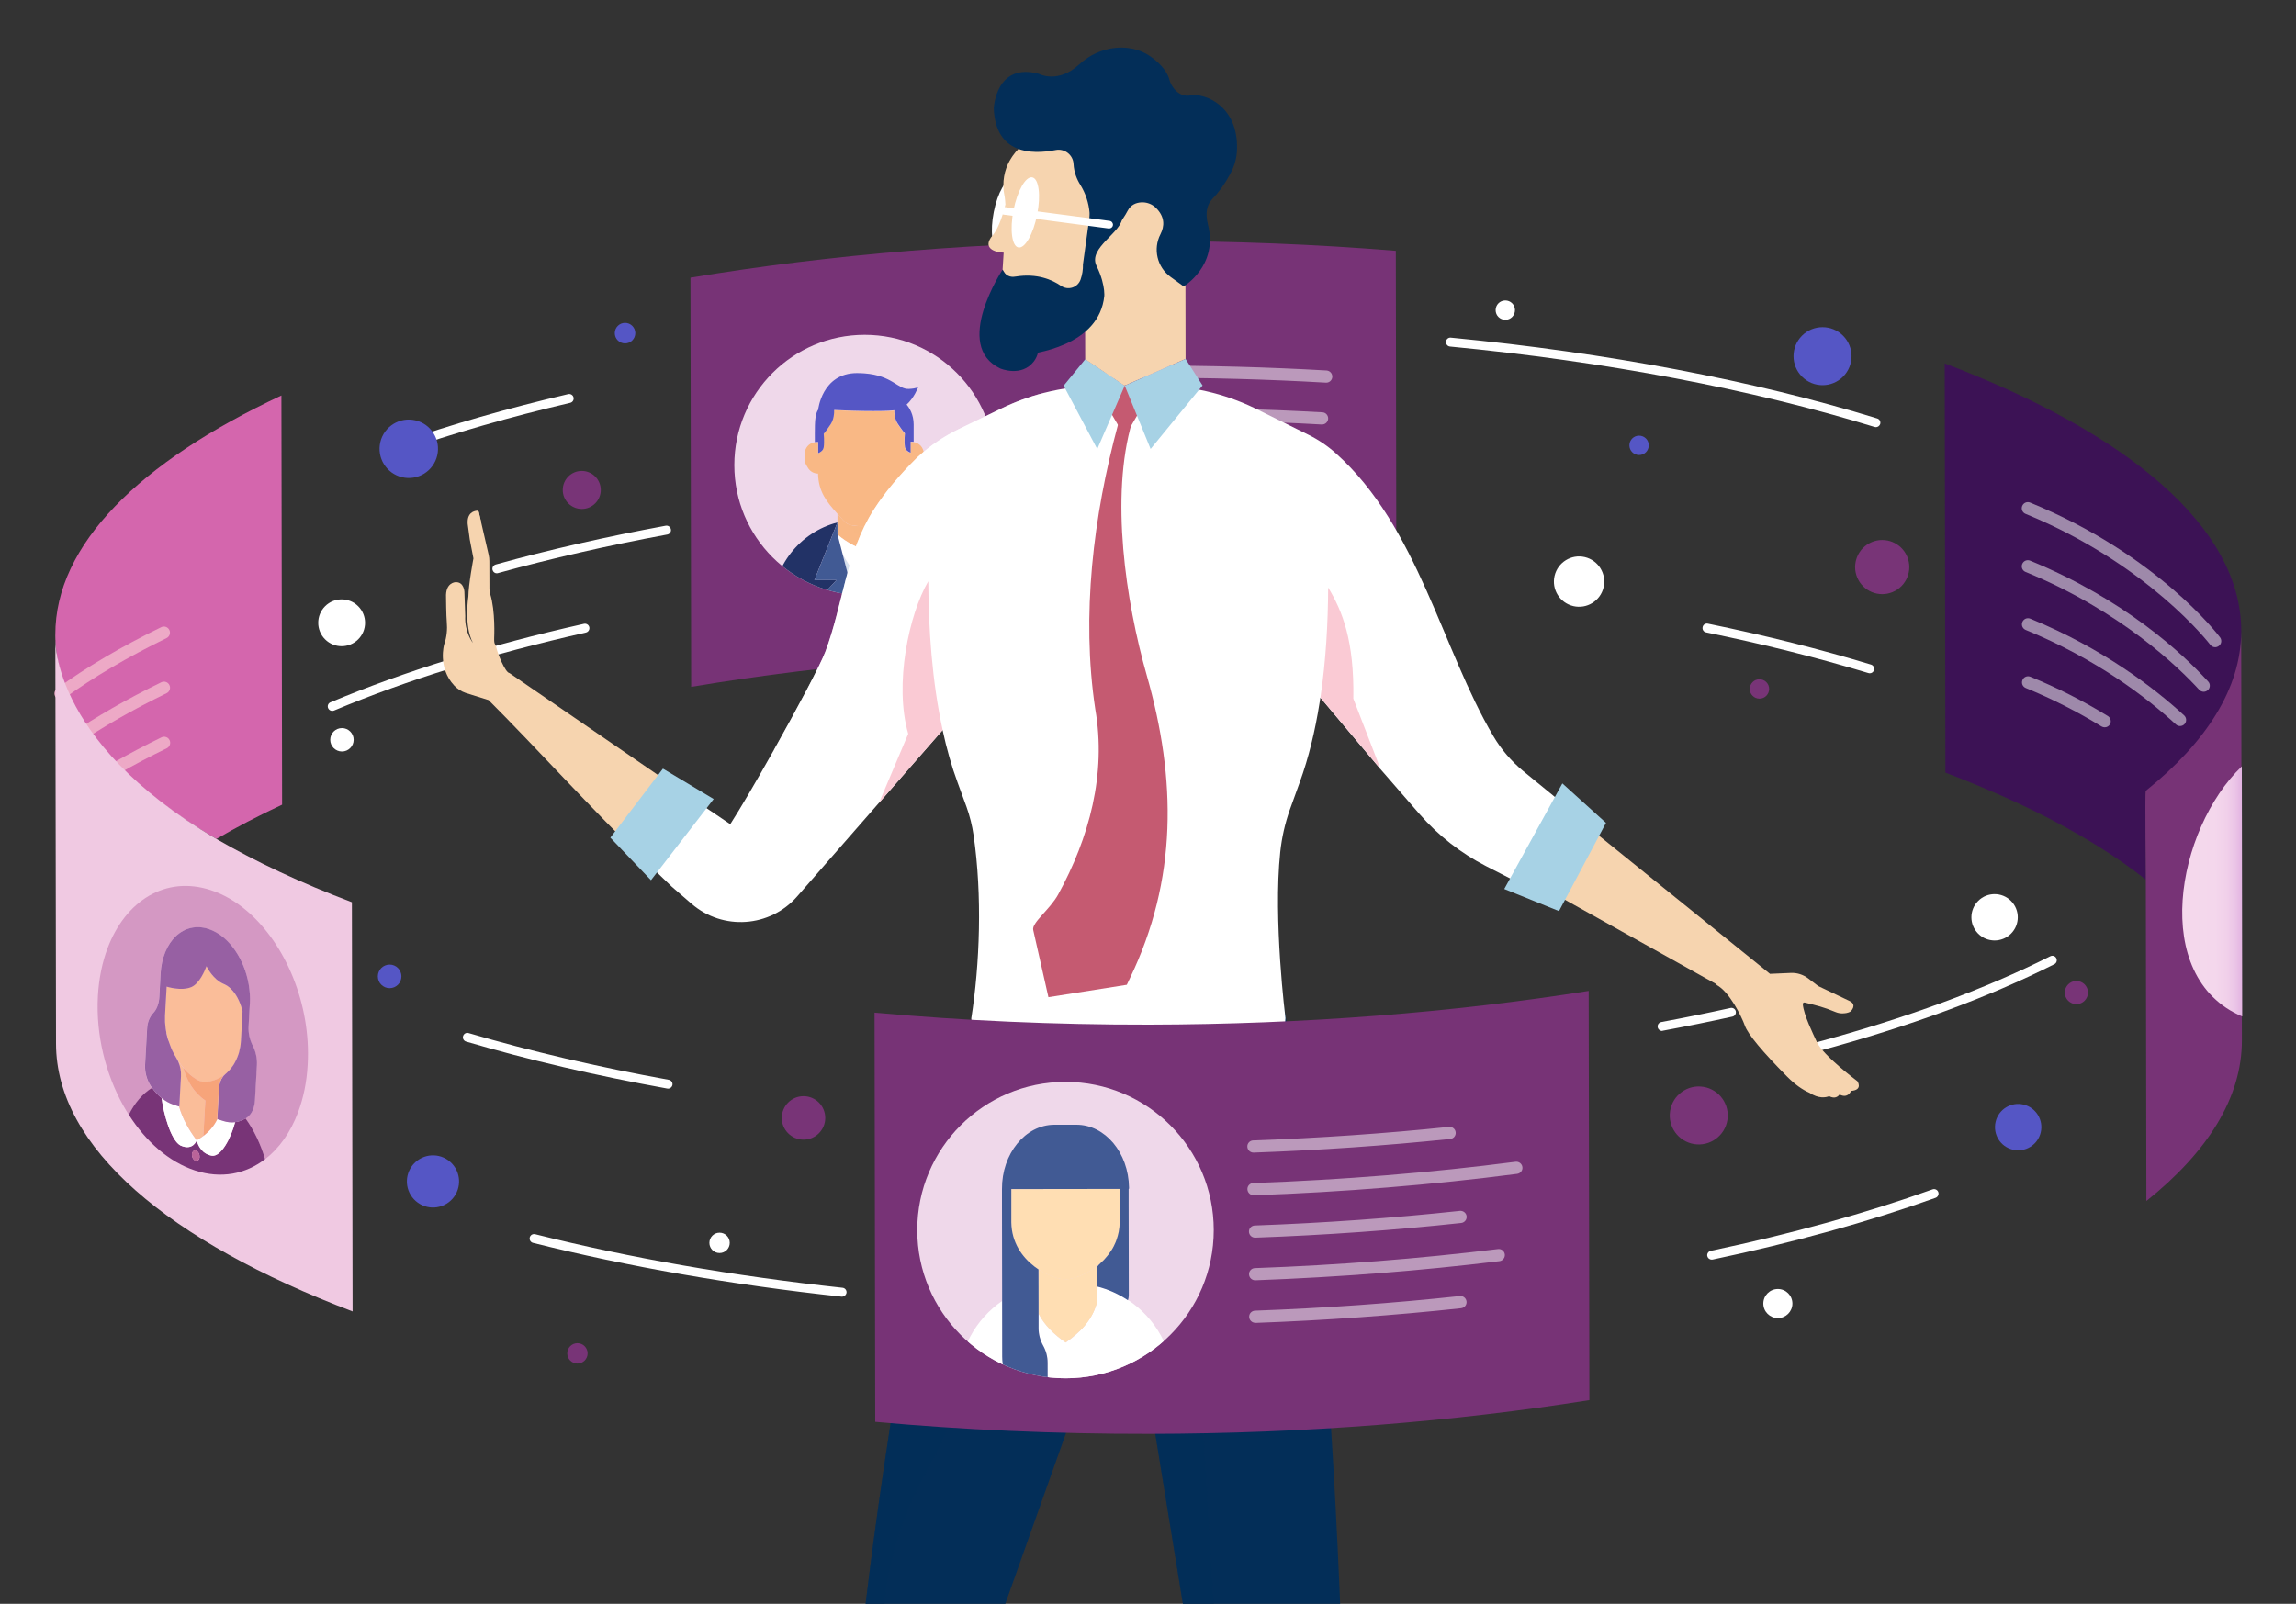 <?xml version="1.0" encoding="utf-8"?>
<!-- Generator: Adobe Illustrator 24.2.0, SVG Export Plug-In . SVG Version: 6.00 Build 0)  -->
<svg xmlns="http://www.w3.org/2000/svg" xmlns:xlink="http://www.w3.org/1999/xlink" version="1.1" id="Layer_1" x="0px" y="0px" viewBox="0 0 300 209.62" style="enable-background:new 0 0 300 209.62;" xml:space="preserve">
<rect x="0" y="0" width="300" height="209.62" fill="#333333" stroke="none"/>
<style type="text/css">
	.st0{display:none;}
	.st1{display:inline;}
	.st2{opacity:0.5;}
	.st3{fill:#1086C9;}
	.st4{fill:#73BB33;}
	.st5{fill:#FFFFFF;}
	.st6{fill:#FFFFFF;stroke:#1086C9;stroke-miterlimit:10;}
	.st7{fill:none;stroke:#1086C9;stroke-width:2;stroke-linejoin:round;stroke-miterlimit:10;}
	.st8{fill:none;stroke:#73BB33;stroke-width:2;stroke-linecap:round;stroke-miterlimit:10;}
	.st9{fill:none;stroke:#1086C9;stroke-width:2;stroke-linecap:round;stroke-linejoin:round;stroke-miterlimit:10;}
	.st10{fill:#ED1C24;}
	.st11{clip-path:url(#SVGID_2_);}
	.st12{fill:#1F86C8;}
	.st13{fill:none;stroke:#1086C9;stroke-width:2;stroke-linecap:round;stroke-miterlimit:10;}
	.st14{fill:none;stroke:#73BB33;stroke-width:2;stroke-linecap:round;stroke-linejoin:round;stroke-miterlimit:10;}
	.st15{fill:none;stroke:#F24444;stroke-width:2;stroke-linecap:round;stroke-miterlimit:10;}
	.st16{fill:#773376;}
	.st17{clip-path:url(#SVGID_4_);fill:#EFD8EA;}
	.st18{clip-path:url(#SVGID_4_);fill:none;}
	.st19{clip-path:url(#SVGID_4_);}
	.st20{fill:#223266;}
	.st21{fill:#393839;}
	.st22{fill:#F9B885;}
	.st23{fill:#D7E2EE;}
	.st24{fill:#CFD1D2;}
	.st25{fill:#E9E9EA;}
	.st26{fill:#415A94;}
	.st27{fill:#414042;}
	.st28{fill:#CDA565;}
	.st29{fill:#E78DB3;}
	.st30{fill:#5556C5;}
	.st31{opacity:0.5;fill:#F9B885;}
	.st32{fill:#032E58;}
	.st33{fill:#F6D4AF;}
	.st34{fill:#C55A71;}
	.st35{fill:#A7D2E5;}
	.st36{fill:#FACAD4;}
	.st37{opacity:0.5;fill:#032E58;}
	.st38{opacity:0.5;fill:#FFFFFF;}
	.st39{fill:none;}
	.st40{fill:#D466AD;}
	.st41{fill:#3C1255;}
	.st42{fill:#783477;}
	.st43{fill:#EDA9C6;}
	.st44{fill:#F0C9E2;}
	.st45{clip-path:url(#SVGID_5_);}
	.st46{fill:#4C0000;}
	.st47{fill:#FFDEB3;}
	.st48{enable-background:new    ;}
	.st49{clip-path:url(#SVGID_6_);fill:#D498C3;}
	.st50{clip-path:url(#SVGID_6_);fill:#783477;}
	.st51{clip-path:url(#SVGID_6_);fill:#FFFFFF;}
	.st52{clip-path:url(#SVGID_6_);fill:#FABD99;}
	.st53{clip-path:url(#SVGID_6_);fill:#9760A3;}
	.st54{clip-path:url(#SVGID_6_);fill:#BA6499;}
	.st55{clip-path:url(#SVGID_6_);fill:#ECBCBB;}
	.st56{clip-path:url(#SVGID_6_);fill:#FCDECC;}
	.st57{clip-path:url(#SVGID_6_);fill:#F7A47A;}
	.st58{fill:url(#SVGID_7_);}
	.st59{fill:#E2E2E2;}
	.st60{clip-path:url(#XMLID_4_);}
	.st61{fill:#83C735;}
	.st62{fill:#EEEEEE;}
	.st63{fill:#F4F4F4;}
	.st64{fill:#156266;}
	.st65{fill:#1F71B6;}
	.st66{fill:#08474F;}
	.st67{clip-path:url(#SVGID_9_);}
	.st68{fill:#CE931B;}
	.st69{fill:#E5EBEE;}
	.st70{fill:#142C38;}
	.st71{opacity:0.2;}
	.st72{fill:#26556E;}
	.st73{fill:#F0F3F4;}
	.st74{opacity:0.03;}
	.st75{opacity:0.07;}
	.st76{fill:#F8C0A4;}
	.st77{opacity:0.1;}
	.st78{fill:#F7F8F9;}
	.st79{opacity:0.05;}
	.st80{fill:#0691C2;}
	.st81{fill:#888887;}
	.st82{fill:#E6E7E8;}
	.st83{fill:#808285;}
	.st84{fill:#6D6E71;}
	.st85{fill:#009DA6;}
	.st86{fill:#007478;}
	.st87{fill:#0098A0;}
	.st88{fill:#00758A;}
	.st89{fill:#E09D68;}
	.st90{fill:#593C26;}
	.st91{fill:#12799E;}
	.st92{opacity:0.2;fill:#1D1D1B;}
	.st93{fill:#EBEEF0;}
	.st94{fill:#D7DDE2;}
	.st95{fill:#CDD3DB;}
	.st96{fill:#DB956A;}
	.st97{opacity:0.5;fill:#D7DDE2;}
	.st98{opacity:0.5;fill:#6A92AF;}
	.st99{fill:#20567A;}
	.st100{opacity:0.3;fill:#EBEEF0;}
	.st101{opacity:0.5;fill:#EBEEF0;}
	.st102{fill:#0783A3;}
	.st103{fill:#5CC0C6;}
	.st104{fill:#126375;}
	.st105{fill:#302929;}
	.st106{fill:#85614C;}
	.st107{fill:#BD8667;}
	.st108{fill:#E8A47B;}
	.st109{fill:#CFD6D9;}
	.st110{fill:#7D9AA9;}
	.st111{opacity:0.08;}
	.st112{fill:#15303D;}
	.st113{fill:#6C8491;}
	.st114{fill:#FBFEFF;}
	.st115{fill:#F3A51D;}
	.st116{fill:#FFCA28;}
	.st117{fill:#EC8E58;}
	.st118{fill:#BCBEBF;}
	.st119{fill:#8C8D8E;}
	.st120{fill:#636566;}
	.st121{fill:#FCE88F;}
	.st122{fill:#E0E0E0;}
	.st123{fill:none;stroke:#F7C651;stroke-width:2;stroke-linecap:round;stroke-linejoin:round;}
	.st124{fill:none;stroke:#F7C651;stroke-width:2;stroke-linecap:round;stroke-linejoin:round;stroke-dasharray:13.844,13.844;}
	.st125{fill:none;stroke:#F7C651;stroke-width:2;stroke-linecap:round;stroke-linejoin:round;stroke-dasharray:12.742,12.742;}
	.st126{fill:#DDC6AC;}
	.st127{opacity:0.87;fill:#FFFFFF;}
	.st128{fill:#D33C59;}
	.st129{fill:#EDFCFA;}
	.st130{fill:#A9E1EA;}
	.st131{fill:#BCBCBC;}
	.st132{fill:#E1EFEF;}
	.st133{fill:#FFC55E;}
	.st134{fill:#BFE8E7;}
	.st135{fill:#E89455;}
	.st136{fill:#FBD272;}
	.st137{fill:#C4686C;}
	.st138{fill:#31BCB2;}
	.st139{fill:#9FCBF7;}
	.st140{fill:#283042;}
	.st141{fill:#F48BAA;}
	.st142{fill:#3F495B;}
	.st143{opacity:0.04;fill:#FFFFFF;}
</style>
<g>
	<g>
		<path class="st5" d="M43.41,92.91c-0.23,0-0.44-0.13-0.54-0.36c-0.12-0.3,0.01-0.64,0.31-0.76c9.55-4.01,20.69-7.47,33.12-10.26    c0.32-0.07,0.63,0.13,0.7,0.44c0.07,0.31-0.13,0.63-0.44,0.7c-12.36,2.78-23.44,6.22-32.92,10.2    C43.56,92.9,43.49,92.91,43.41,92.91z"/>
		<path class="st5" d="M64.92,74.93c-0.26,0-0.49-0.17-0.56-0.43c-0.09-0.31,0.1-0.63,0.41-0.72c6.95-1.93,14.42-3.63,22.21-5.07    c0.31-0.06,0.62,0.15,0.68,0.47c0.06,0.32-0.15,0.62-0.47,0.68c-7.75,1.43-15.19,3.13-22.11,5.04    C65.03,74.92,64.97,74.93,64.92,74.93z"/>
		<path class="st5" d="M217.17,134.74c-0.28,0-0.52-0.2-0.57-0.48c-0.06-0.32,0.15-0.62,0.47-0.68c3.06-0.57,6.1-1.19,9.04-1.84    c0.31-0.07,0.63,0.13,0.69,0.44c0.07,0.31-0.13,0.63-0.44,0.69c-2.95,0.65-6.01,1.27-9.08,1.84    C217.24,134.73,217.2,134.73,217.17,134.74z"/>
		<path class="st5" d="M237.43,137.39c-0.26,0-0.49-0.17-0.56-0.43c-0.08-0.31,0.1-0.63,0.41-0.71    c11.77-3.18,22.07-6.97,30.62-11.27c0.29-0.15,0.64-0.03,0.78,0.26c0.14,0.29,0.03,0.64-0.26,0.78    c-8.61,4.34-18.99,8.16-30.84,11.36C237.53,137.38,237.48,137.39,237.43,137.39z"/>
		<path class="st5" d="M223.65,164.63c-0.27,0-0.51-0.19-0.57-0.46c-0.07-0.31,0.14-0.62,0.45-0.69    c10.56-2.22,20.31-4.92,28.98-8.03c0.3-0.11,0.64,0.05,0.75,0.35c0.11,0.3-0.05,0.64-0.35,0.75c-8.72,3.13-18.52,5.84-29.13,8.07    C223.73,164.63,223.69,164.63,223.65,164.63z"/>
		<path class="st5" d="M87.29,142.28c-0.03,0-0.07,0-0.11-0.01c-9.34-1.69-18.18-3.75-26.28-6.14c-0.31-0.09-0.49-0.42-0.39-0.72    c0.09-0.31,0.42-0.49,0.72-0.39c8.06,2.37,16.87,4.43,26.16,6.11c0.32,0.06,0.53,0.36,0.47,0.68    C87.81,142.08,87.57,142.28,87.29,142.28z"/>
		<path class="st5" d="M110.02,169.47c-0.02,0-0.04,0-0.06,0c-14.4-1.56-27.96-3.93-40.32-7.03c-0.31-0.08-0.5-0.4-0.42-0.71    c0.08-0.31,0.39-0.5,0.71-0.42c12.3,3.09,25.82,5.45,40.16,7c0.32,0.03,0.55,0.32,0.52,0.64    C110.56,169.25,110.31,169.47,110.02,169.47z"/>
		<path class="st5" d="M245.1,55.83c-0.06,0-0.12-0.01-0.17-0.03c-16-4.93-35.18-8.56-55.47-10.51c-0.32-0.03-0.55-0.32-0.52-0.64    c0.03-0.32,0.31-0.56,0.64-0.52c20.36,1.96,39.63,5.61,55.7,10.56c0.31,0.09,0.48,0.42,0.39,0.73    C245.58,55.67,245.35,55.83,245.1,55.83z"/>
		<path class="st5" d="M244.3,88c-0.06,0-0.11-0.01-0.17-0.03c-6.59-2-13.73-3.79-21.21-5.32c-0.32-0.06-0.52-0.37-0.45-0.69    c0.06-0.32,0.37-0.52,0.69-0.45c7.52,1.54,14.69,3.34,21.31,5.35c0.31,0.09,0.48,0.42,0.39,0.73C244.78,87.84,244.55,88,244.3,88z    "/>
		<path class="st5" d="M52.33,58.99c-0.24,0-0.47-0.15-0.55-0.39c-0.11-0.3,0.05-0.64,0.36-0.74c6.76-2.37,14.2-4.5,22.1-6.35    c0.31-0.07,0.63,0.12,0.7,0.44c0.07,0.31-0.12,0.63-0.44,0.7c-7.86,1.84-15.26,3.96-21.98,6.32    C52.46,58.98,52.4,58.99,52.33,58.99z"/>
	</g>
	<path class="st16" d="M150.04,84.99c11.16-0.02,22.01,0.42,32.43,1.27l-0.09-53.48c-10.42-0.85-21.28-1.29-32.43-1.27   c-21.33,0.03-41.56,1.75-59.73,4.78l0.09,53.48C108.48,86.73,128.71,85.02,150.04,84.99z"/>
	<g>
		<defs>
			<circle id="SVGID_8_" cx="112.98" cy="60.79" r="17.03"/>
		</defs>
		<clipPath id="SVGID_2_">
			<use xlink:href="#SVGID_8_" style="overflow:visible;"/>
		</clipPath>
		<circle style="clip-path:url(#SVGID_2_);fill:#EFD8EA;" cx="112.98" cy="60.79" r="17.03"/>
		<circle style="clip-path:url(#SVGID_2_);fill:none;" cx="112.98" cy="60.79" r="17.03"/>
		<g class="st11">
			<polygon id="XMLID_488_" points="113.02,83.64 113.02,83.7 113.34,82.44    "/>
			<path id="XMLID_489_" class="st20" d="M116.56,68.27L116.56,68.27l3.04,7.53l-2.89,0l1.36,1.46l-5.06,6.44l12.08-0.02l-0.01-4.45     C125.08,73.95,121.46,69.52,116.56,68.27z"/>
			<polygon id="XMLID_490_" class="st21" points="113,83.7 113.02,83.7 113.01,83.69    "/>
			<polygon id="XMLID_491_" class="st21" points="113.02,83.64 113.02,83.7 113.02,83.64    "/>
			<path id="XMLID_492_" class="st20" d="M107.94,77.28l1.36-1.46l-2.89,0l3.02-7.54c-4.89,1.26-8.5,5.71-8.5,10.99l0.01,4.45     l12.05-0.02l0-0.04L107.94,77.28z"/>
			<polygon id="XMLID_493_" class="st21" points="112.99,83.7 113,83.7 113,83.68    "/>
			<polygon id="XMLID_494_" class="st21" points="109.43,68.28 109.43,68.28 109.43,69.86    "/>
			<polygon id="XMLID_495_" class="st21" points="113.01,83.67 113.02,83.7 113.01,83.67    "/>
			<path class="st22" d="M116.56,67.12l0,1.15l0,0l0,1.58l-0.01,0.05l-0.02-0.05c0,0-1.34,1.29-3.53,2.03c-0.01,0-0.01,0-0.02,0.01     c-0.04-0.01-0.07-0.02-0.1-0.03c-2.15-0.74-3.45-1.99-3.45-1.99l0-2.73c0.03,0.03,0.06,0.06,0.08,0.09     c0.55,0.61,0.81,1,1.24,1.24c0.02,0.01,0.04,0.02,0.07,0.03c0.03,0.01,0.05,0.03,0.08,0.04c0.02,0.01,0.04,0.02,0.07,0.03     c0.01,0,0.03,0.01,0.05,0.02c0.02,0.01,0.04,0.01,0.06,0.02c0.01,0,0.02,0.01,0.04,0.01c0.11,0.04,0.24,0.06,0.39,0.09     c0.05,0.01,0.11,0.02,0.16,0.02c0.03,0,0.07,0.01,0.1,0.01c0.05,0,0.09,0.01,0.14,0.01c0.02,0,0.05,0,0.08,0.01     c0.03,0,0.05,0,0.08,0c0.03,0,0.05,0,0.08,0c0.03,0,0.07,0,0.11,0.01c0.04,0,0.08,0,0.12,0c0.19,0.01,0.4,0.01,0.63,0.01     c2.45,0,2.38-0.34,3.48-1.57C116.5,67.18,116.53,67.15,116.56,67.12z"/>
			<path id="XMLID_498_" class="st23" d="M114.56,74.02l-0.72,0.56l0.49,3.89l-1.31,5.13l0,0.05l0,0l0.32-1.2l2.56-10.02l-1.15,1.85     C114.76,74.27,114.68,74.18,114.56,74.02z"/>
			<rect id="XMLID_499_" x="113.01" y="83.65" class="st24" width="0" height="0.03"/>
			<polygon id="XMLID_500_" class="st24" points="112.99,75.4 112.99,74.57 112.99,74.57    "/>
			<polygon id="XMLID_501_" class="st24" points="113,83.68 113,83.7 113.01,83.69    "/>
			<polygon id="XMLID_502_" class="st25" points="113,83.67 113,83.68 113,83.7 113,83.68    "/>
			<path id="XMLID_503_" class="st23" d="M112.14,74.58l-0.73-0.55c-0.12,0.16-0.19,0.25-0.19,0.25l-1.1-1.76l2.87,11.08l0,0     l-1.33-5.12L112.14,74.58z"/>
			<path class="st22" d="M119.36,57.78c-0.06-0.01-0.13-0.01-0.19-0.01l-0.21,0l0,1.44c-0.3-0.12-0.68-0.35-0.74-0.78     c-0.11-0.75,0-1.75,0-1.75s-0.21-0.21-0.9-1.21c-0.42-0.62-0.49-1.35-0.48-1.81c-0.89,0.1-2.41,0.12-3.87,0.09h0     C110.93,53.7,109,53.6,109,53.6l-0.03,0c0.02,0.46-0.02,1.24-0.47,1.9c-0.68,1-0.89,1.22-0.89,1.22s0.11,1,0,1.75     c-0.06,0.42-0.42,0.66-0.72,0.78l0-1.47l-0.21,0c-0.08,0-0.16,0.01-0.23,0.02c-0.74,0.11-1.31,0.75-1.31,1.53l0,0.68     c0,0.28,0.08,0.55,0.22,0.79l0.21,0.35c0.28,0.47,0.78,0.75,1.32,0.75c0.05,2.37,1.13,3.69,2.52,5.23     c0.03,0.03,0.06,0.06,0.08,0.09c1.1,1.22,1.04,1.56,3.49,1.56l0,0c2.45,0,2.38-0.34,3.48-1.57c0.03-0.03,0.06-0.06,0.08-0.09l0,0     c1.38-1.54,2.46-2.87,2.5-5.24c0.51-0.03,0.97-0.31,1.23-0.75l0.21-0.35c0.14-0.24,0.22-0.51,0.22-0.79l0-0.68     C120.71,58.52,120.12,57.87,119.36,57.78z"/>
			<path id="XMLID_508_" class="st5" d="M111.41,74.02L111.41,74.02l1.57-2.14c-2.21-0.73-3.55-2.03-3.55-2.03l0.69,2.65l1.1,1.76     C111.22,74.27,111.29,74.18,111.41,74.02z"/>
			<path id="XMLID_509_" class="st5" d="M113,71.88c-0.01,0-0.01,0-0.02,0.01l1.58,2.13l0,0c0.12,0.16,0.2,0.25,0.2,0.25l1.15-1.85     l0.64-2.52l-0.02-0.05C116.53,69.85,115.19,71.14,113,71.88z"/>
			<polygon id="XMLID_510_" class="st26" points="109.29,75.82 107.94,77.28 112.99,83.67 112.99,83.59 110.12,72.51 109.43,69.86      109.43,68.28 109.43,68.28 109.43,68.28 106.41,75.82    "/>
			<polygon id="XMLID_511_" class="st27" points="113,83.65 113,83.67 113,83.68 113.01,83.69 113.02,83.7 113.01,83.67    "/>
			<polygon id="XMLID_512_" class="st26" points="116.72,75.81 119.6,75.8 116.56,68.27 116.56,68.27 116.56,69.85 116.55,69.9      115.91,72.41 113.34,82.44 113.02,83.7 118.08,77.27    "/>
			<polygon id="XMLID_515_" class="st28" points="113.02,83.59 113,83.65 113.01,83.67 113.02,83.7 113.02,83.64    "/>
			<path class="st29" d="M114.56,74.02l-1.58-2.13l-1.57,2.14l0.73,0.55l-0.48,3.89l1.33,5.12v0.08l0,0.04l0.01-0.02l0,0l0.01-0.03     l0.01-0.06l1.31-5.13l-0.49-3.89L114.56,74.02z"/>
			<path class="st30" d="M119.98,50.58c0,0-0.19,0.2-1.22,0.25c-1.48,0.07-2.14-1.75-5.79-2.03c-0.31-0.02-0.64-0.04-1-0.04     c-4.58,0.01-5.07,4.8-5.07,4.8h0c0,0-0.39,0.39-0.42,2c-0.01,0.71-0.02,1.53-0.01,2.22c0.08-0.01,0.15-0.02,0.23-0.02l0.21,0     l0,1.47c0.3-0.12,0.66-0.35,0.72-0.78c0.11-0.75,0-1.75,0-1.75s0.21-0.21,0.89-1.22c0.44-0.66,0.49-1.44,0.47-1.9l0.03,0     c0,0,1.93,0.1,3.97,0.13h0c1.46,0.02,2.98,0.01,3.87-0.09c-0.01,0.47,0.05,1.19,0.48,1.81c0.68,1,0.9,1.21,0.9,1.21     s-0.11,1,0,1.75c0.06,0.44,0.44,0.67,0.74,0.78l0-1.44l0.21,0c0.07,0,0.13,0.01,0.19,0.01c0-0.7,0-1.54,0-2.26     c0-1.3-0.55-2.16-0.92-2.6C119.44,52.02,119.98,50.58,119.98,50.58z"/>
			<path class="st31" d="M116.56,67.12l0,1.15l0,0l0,1.58l-0.01,0.05l-0.02-0.05c0,0-1.34,1.29-3.53,2.03c-0.01,0-0.01,0-0.02,0.01     c-0.04-0.01-0.07-0.02-0.1-0.03l0-1.8c-1.21-0.32-1.84-1.17-2.06-1.55c0.03,0.01,0.05,0.02,0.08,0.04     c0.02,0.01,0.04,0.02,0.07,0.03c0.01,0,0.03,0.01,0.05,0.02c0.02,0.01,0.04,0.01,0.06,0.02c0.01,0,0.02,0.01,0.04,0.01     c0.11,0.03,0.24,0.06,0.39,0.09c0.05,0.01,0.11,0.02,0.16,0.02c0.03,0,0.07,0.01,0.1,0.01c0.05,0,0.09,0.01,0.14,0.01     c0.02,0,0.05,0,0.08,0.01c0.03,0,0.05,0,0.08,0c0.03,0,0.05,0,0.08,0c0.03,0,0.07,0,0.11,0.01c0.04,0,0.08,0,0.12,0     c0.19,0.01,0.4,0.01,0.63,0.01c2.45,0,2.38-0.34,3.48-1.57C116.5,67.18,116.53,67.15,116.56,67.12z"/>
		</g>
	</g>
	<g class="st2">
		<path class="st5" d="M173.3,50.01c-0.02,0-0.03,0-0.05,0c-7.64-0.44-15.47-0.65-23.27-0.64c-1.56,0-3.13,0.01-4.67,0.03    c-0.43,0-0.8-0.35-0.81-0.78c-0.01-0.44,0.35-0.8,0.78-0.81c1.54-0.02,3.12-0.03,4.69-0.03c7.83-0.01,15.69,0.2,23.36,0.64    c0.44,0.03,0.77,0.4,0.75,0.84C174.06,49.68,173.71,50.01,173.3,50.01z"/>
		<path class="st5" d="M172.74,55.48c-0.02,0-0.03,0-0.05,0c-7.46-0.42-15.09-0.62-22.7-0.61c-2.94,0-5.92,0.04-8.85,0.11    c-0.44,0.01-0.8-0.34-0.81-0.78c-0.01-0.44,0.34-0.8,0.78-0.81c2.94-0.07,5.93-0.11,8.89-0.11c7.63-0.01,15.3,0.19,22.79,0.61    c0.44,0.02,0.77,0.4,0.75,0.84C173.51,55.15,173.16,55.48,172.74,55.48z"/>
	</g>
	<g>
		<g>
			<path class="st32" d="M175.25,213.2c-5.5,2.22-10.83,4.58-16.01,7.07c-0.92,0.43-1.82,0.88-2.73,1.33l-6.21-38.21l-3.61-22.26     l-5.09,19.66l-13.85,38.97c0.28,5.83-0.64,12.91-2.02,19.86c-4.48,3.07-8.9,6.29-13.28,9.7c-2.72,2.11-5.42,4.29-8.11,6.54     l7.96-39.27c0,0,3.28-31.95,10.18-63.97c1.48-6.88,3.38-13.66,4.84-20.01c0.36-1.58,0.32-3.14,0.68-4.66l8.34-0.53l11.85-0.75     l18.36-1.16c0.5,2.35,0.97,4.77,1.42,7.25C172.08,155.62,174.13,184.18,175.25,213.2z"/>
			<polygon class="st33" points="154.91,46.91 146.96,50.4 141.82,46.93 141.79,29.32 154.87,22.05    "/>
			<g>
				<path class="st5" d="M205.89,106.39l-5.71,9.89l-6.03-3.09c-3.29-1.69-6.23-3.99-8.66-6.78l-5.11-5.88l-7.86-9.35      c-0.04,0.24-0.07,0.48-0.11,0.72c-0.57,3.6-1.41,7.12-2.59,10.36c-0.48,1.3-0.9,2.48-1.29,3.57c-0.63,1.79-1.05,3.64-1.25,5.53      c-0.94,8.87,0.68,21.7,0.68,21.7c0,1.25-0.73,2.39-1.87,2.91c-13.94,6.32-22.99,6.27-37.26,0.05c-1.16-0.51-1.91-1.65-1.92-2.92      c1.11-7.08,1.45-16.03,0.3-23.93c-0.18-1.26-0.5-2.53-0.93-3.73c-0.34-0.95-0.72-1.99-1.14-3.11c-0.81-2.19-1.46-4.51-1.98-6.91      l-19,21.74c-3.55,4.06-9.71,4.49-13.79,0.97l-2.58-2.23c-1.23-1.18-2.45-2.36-3.68-3.54l5.99-8.23l5.32,3.59      c1.28-1.99,3.48-5.75,5.68-9.67c3.04-5.41,6.08-11.12,6.74-12.88c2.31-6.15,2.69-12.88,6.31-18.53      c1.55-2.42,3.51-4.69,5.55-6.71c0.04-0.04,0.13-0.13,0.25-0.24c1.58-1.45,3.39-2.67,5.31-3.6l5.58-2.7      c1.79-0.87,3.67-1.56,5.59-2.05c2.39-0.61,4.86-0.93,7.34-0.93l7.22-0.01c4.48-0.01,8.9,0.99,12.94,2.94l7.01,3.47      c1.32,0.65,2.53,1.47,3.62,2.45c10.72,9.6,13.87,25.64,20.57,36.96c1.02,1.74,2.35,3.27,3.9,4.56L205.89,106.39z"/>
				<path class="st33" d="M242.69,141.31c0,0-4.46-3.34-5.28-5.09c-0.49-1.05-1.75-3.61-1.85-4.98c0-0.06,0.02-0.13,0.07-0.17      c0.05-0.04,0.11-0.06,0.18-0.04c1.53,0.37,2.53,0.61,4.02,1.24c0.27,0.11,0.56,0.18,0.86,0.18c0.35,0,0.79-0.04,1.12-0.26      c0,0,0.89-0.83-0.1-1.34l-4.13-1.97l-1.34-1.02c-0.64-0.48-1.42-0.73-2.23-0.7l-2.74,0.12l-25.4-20.53l-5.15,8.75l23.6,13.16      l-0.05,0.06c1.68,0.85,3.3,4.15,3.71,5.31c0.41,1.17,2.38,3.5,5.5,6.65c1.09,1.1,2.06,1.76,2.94,2.14      c1.2,0.8,2.13,0.63,2.58,0.45c0.74,0.38,1.15,0.06,1.36-0.22c0.99,0.51,1.41-0.24,1.51-0.47      C243.47,142.45,242.69,141.31,242.69,141.31z"/>
			</g>
			<g>
				<path class="st33" d="M90.11,104.13L66.57,87.97C66,87.91,65,85.32,64.88,84.75c-0.16-0.73-0.34-0.41-0.31-1.38      c0,0,0.18-3.5-0.52-5.74c-0.06-0.21-0.1-0.43-0.1-0.65l-0.01-3.67c0-0.27-0.03-0.53-0.09-0.79l-1.29-5.59      c-0.03-0.12-0.14-0.2-0.26-0.18c-0.42,0.04-1.3,0.3-1.19,1.74l0.27,2.01l0.48,2.48c0,0-0.66,3.49-0.66,4.97      c0,0-0.62,3.82,0.6,6.08c-0.03-0.04-1.11-1.39-1.01-3.52l-0.11-3.17c0,0-0.05-1.31-1.16-1.25c0,0-1.34,0.02-1.24,2      c0,0,0.02,2.38,0.1,3.24c0.08,0.84,0,1.95-0.34,2.87c0,0-0.89,3.03,1.3,5.39c0.41,0.44,0.92,0.77,1.5,0.97l3,0.94      c5.84,5.82,13.8,14.61,20.3,20.87L90.11,104.13z"/>
				<path class="st33" d="M59.71,76.35c-0.08-0.02-0.16-0.03-0.24-0.02c-0.24,0.03-0.76,0.19-0.83,0.91c0,0-0.22,1.02,0.78,1.05      c0,0,0.92,0.11,0.99-0.75C60.41,77.53,60.42,76.56,59.71,76.35z"/>
				<path class="st33" d="M62.47,68.17c0,0,0.08,0.18,0.38,0.03l-0.29-1.27c-0.01-0.05-0.04-0.09-0.07-0.12      c-0.03-0.02-0.06-0.03-0.09-0.02c-0.03,0.01-0.06,0.03-0.07,0.07C62.2,67.24,62.16,67.87,62.47,68.17z"/>
			</g>
			<polygon class="st34" points="143.04,50.37 146.97,57.06 150.89,50.35    "/>
			<polygon class="st35" points="141.82,46.93 138.98,50.41 143.37,58.69 146.96,50.4    "/>
			<polygon class="st35" points="146.96,50.4 150.34,58.68 157.13,50.38 154.91,46.91    "/>
			<path class="st36" d="M123.17,95.42c-1.4-6.41-1.85-13.31-1.88-19.45c-2.51,4.3-4.49,13.45-2.62,19.94l-3.82,9.03L123.17,95.42z"/>
			<path class="st33" d="M143.15,35.13l-1.35,3.16l0.01,8.65l5.15,3.47l-1.61-6.53C147.92,38.3,143.15,35.13,143.15,35.13z"/>
			<g>
				<path class="st5" d="M132.93,28.32c-0.5,2.53-1.6,4.44-2.45,4.27c-0.85-0.17-1.13-2.36-0.63-4.89s1.6-4.44,2.45-4.27      C133.15,23.6,133.43,25.79,132.93,28.32z"/>
				<path class="st33" d="M131.17,44.66l-0.1-3.13c0.3-1.93,0.45-3.76,0.48-5.36L131,35.24l0.14-2.22      c-1.19-0.04-2.85-0.61-1.44-2.26c0.88-1.04,1.46-3.14,1.67-4.03c-0.03-0.6-0.11-1.2-0.23-1.78c-0.18-1.83,0.32-3.27,1.03-4.35      c0.05-0.08,0.1-0.17,0.16-0.24c0.47-0.67,1.01-1.19,1.47-1.56c0.02-0.02,0.05-0.04,0.07-0.06c0.53-0.42,0.93-0.62,0.93-0.62      l19.07,3.88l1.2,7.55l-4.23,3.3l-8.28-1.49l0.01,6.16l-2.62,5.86l-0.61,0.03l-0.65,0.02l-4.76,2c-1.78,0.81-2.43-0.01-2.65-0.47      C131.19,44.78,131.17,44.66,131.17,44.66z"/>
				<path class="st32" d="M140.27,21.43c-0.03-0.57-0.3-1.09-0.75-1.44c-0.45-0.35-1.02-0.49-1.58-0.38      c-3.16,0.62-7.86,0.52-8.09-5.44c0,0,0.23-6.06,5.9-4.52c0,0,2.46,1.35,5.26-1.23c2.79-2.58,6.68-2.78,9.12-1.17      c2.01,1.33,2.52,2.65,2.64,3.08c0.09,0.34,0.24,0.67,0.43,0.97c0.41,0.64,1.16,1.38,2.38,1.17c1.86-0.32,6.22,1.36,6.05,7.05      c-0.03,1.08-0.31,2.15-0.83,3.1l-0.14,0.26c-0.62,1.16-1.39,2.22-2.29,3.17c-0.52,0.55-0.98,1.55-0.53,3.33      c1.37,5.35-3.18,8.05-3.18,8.05l-1.7-1.23c-1.77-1.28-2.33-3.65-1.33-5.59c0.53-1.04,0.61-2.26-0.6-3.45      c-0.51-0.5-1.22-0.76-1.93-0.71c-0.63,0.04-1.34,0.29-1.76,1.1c-0.35,0.67-0.79,1.32-1.29,1.88l-3.25,3.66l-0.43-5.24      c-0.11-1.32-0.52-2.57-1.21-3.69C140.73,23.48,140.33,22.55,140.27,21.43z"/>
				<path class="st32" d="M131,35.24c0.54,1.12,1.44,0.95,1.74,0.9c2.78-0.44,4.74,0.42,5.91,1.23c0.43,0.29,0.97,0.37,1.47,0.21      c0.5-0.16,0.89-0.54,1.07-1.04c0.22-0.63,0.33-1.3,0.31-1.98l0.74-5.37l0.72-5.23l3.67,4.41c0.06,1.97-4.51,3.99-3.36,6.37      c0,0.01,0.01,0.01,0.01,0.02c0.68,1.38,0.9,2.48,0.98,3.16c0.05,0.47,0.03,0.74,0.03,0.75c-0.33,3.24-2.56,5.16-5.09,6.29      c-1.19,0.54-2.43,0.89-3.58,1.13c-0.08,0.37-0.24,0.75-0.53,1.14c-1.62,2.11-4.39,0.93-4.39,0.93      C124.41,45.21,131,35.24,131,35.24z"/>
				<path class="st5" d="M135.51,28.07c-0.5,2.53-1.6,4.44-2.45,4.27c-0.85-0.17-1.13-2.36-0.63-4.89s1.6-4.44,2.45-4.27      C135.74,23.35,136.02,25.54,135.51,28.07z"/>
				<path class="st5" d="M144.93,29.86c-0.02,0-0.04,0-0.07,0l-13.73-1.81c-0.27-0.04-0.46-0.29-0.43-0.56      c0.04-0.27,0.28-0.47,0.56-0.43l13.73,1.81c0.27,0.04,0.46,0.29,0.43,0.56C145.39,29.67,145.18,29.86,144.93,29.86z"/>
			</g>
			<polygon class="st35" points="93.25,104.43 85.06,115.04 79.75,109.48 86.62,100.46    "/>
			<path class="st36" d="M180.39,100.53l-7.86-9.35c0.72-4.85,0.99-9.81,1.01-14.39c1.88,3.1,3.41,6.97,3.29,14.52L180.39,100.53z"/>
			<polygon class="st35" points="204.14,102.39 196.55,116.19 203.7,119.08 209.84,107.55    "/>
			<path class="st37" d="M159.24,220.27c-0.92,0.43-1.82,0.88-2.73,1.33l-6.21-38.21l6.81,1.35L159.24,220.27z"/>
			<path class="st34" d="M147.58,54.99c0.11,0.04,0.22,0.09,0.34,0.14c-2.88,9.76-0.83,23.48,1.92,33.14     c3.88,13.6,4.03,26.67-2.22,39.62c-0.25,0.53-0.39,0.82-0.39,0.82l-10.24,1.62c0,0-1.93-8.55-1.99-8.79     c-0.21-0.94,2.19-2.68,3.26-4.63c4.07-7.43,6.32-15.74,4.85-24.23c-1.85-12.26-0.25-25.24,2.96-37.15     c0.14-0.53,0.22-0.82,0.22-0.82C146.76,54.79,147.17,54.85,147.58,54.99z"/>
			<path class="st37" d="M121.91,190.82c-8.32,14.32-6.51,25.05-5.91,30.41c0.35,3.14-0.71,14.85-3.55,28.09     c-2.72,2.11-5.42,4.29-8.11,6.54l7.96-39.27c0,0,3.28-31.95,10.18-63.97l1.15-2.94C123.63,149.68,130.24,176.5,121.91,190.82z"/>
		</g>
		<path class="st38" d="M136.46,51.34c-0.62,2.66-3.56,12.96-12.36,16.08c-10.13,3.59-11.82,15.23-11.82,15.23    s-1.26,10.16-11.16,15.39c3.04-5.41,6.08-11.12,6.74-12.88c2.31-6.15,2.69-12.88,6.31-18.53c1.55-2.42,3.51-4.69,5.55-6.71    c0.04-0.04,0.13-0.13,0.25-0.24c1.58-1.45,3.39-2.67,5.31-3.6l5.58-2.7C132.66,52.51,134.53,51.83,136.46,51.34z"/>
	</g>
	<path class="st39" d="M28.28,109.65C14.95,101.89,7.25,92.74,7.23,82.94l0.09,53.48C7.3,126.62,14.97,117.46,28.28,109.65z"/>
	<path class="st40" d="M28.28,109.65c2.64-1.55,5.51-3.04,8.58-4.48l-0.09-53.48C18.23,60.36,7.21,71.2,7.23,82.94   C7.25,92.74,14.95,101.89,28.28,109.65z"/>
	<path class="st41" d="M254.1,47.5l0.09,53.48c6.65,2.53,12.59,5.3,17.7,8.27c3.16,1.84,6,3.75,8.5,5.73l-0.02-11.5   c8.03-6.42,12.5-13.53,12.48-21.01C292.83,68.92,278.11,56.62,254.1,47.5z"/>
	<path class="st16" d="M280.36,103.37c-0.1,0.29,0.02,11.62,0.02,11.62c0,0,0,0,0,0l0.07,41.98c8.03-6.42,12.49-13.53,12.48-21.01   l-0.09-53.39C292.82,89.97,288.26,97.01,280.36,103.37z"/>
	<circle class="st30" cx="50.91" cy="127.61" r="1.54"/>
	<circle class="st42" cx="104.99" cy="146.11" r="2.84"/>
	
		<ellipse transform="matrix(0.732 -0.681 0.681 0.732 -89.999 80)" class="st30" cx="56.64" cy="154.35" rx="3.41" ry="3.41"/>
	<circle class="st5" cx="94.02" cy="162.44" r="1.33"/>
	<path class="st42" d="M76.78,176.88c0,0.73-0.59,1.33-1.33,1.33c-0.73,0-1.33-0.59-1.33-1.33c0-0.73,0.59-1.33,1.33-1.33   C76.19,175.56,76.78,176.15,76.78,176.88z"/>
	
		<ellipse transform="matrix(0.159 -0.987 0.987 0.159 42.828 341.741)" class="st42" cx="222.01" cy="145.73" rx="3.79" ry="3.79"/>
	<circle class="st5" cx="232.3" cy="170.37" r="1.9"/>
	
		<ellipse transform="matrix(0.229 -0.973 0.973 0.229 60.096 370.227)" class="st30" cx="263.74" cy="147.18" rx="3.03" ry="3.03"/>
	<path class="st42" d="M272.82,129.72c0,0.84-0.68,1.52-1.51,1.52c-0.84,0-1.52-0.68-1.52-1.51c0-0.84,0.68-1.52,1.51-1.52   S272.82,128.88,272.82,129.72z"/>
	
		<ellipse transform="matrix(0.707 -0.707 0.707 0.707 -8.417 219.427)" class="st5" cx="260.66" cy="119.87" rx="3.03" ry="3.03"/>
	<path class="st30" d="M83.01,43.54c0,0.74-0.6,1.34-1.34,1.34c-0.74,0-1.34-0.6-1.34-1.34s0.6-1.34,1.34-1.34   C82.41,42.2,83.01,42.8,83.01,43.54z"/>
	
		<ellipse transform="matrix(0.229 -0.973 0.973 0.229 -15.883 97.225)" class="st30" cx="53.44" cy="58.64" rx="3.82" ry="3.82"/>
	<path class="st42" d="M78.5,64.03c0,1.37-1.11,2.49-2.48,2.49c-1.37,0-2.49-1.11-2.49-2.48c0-1.37,1.11-2.49,2.48-2.49   S78.49,62.66,78.5,64.03z"/>
	
		<ellipse transform="matrix(0.707 -0.707 0.707 0.707 -44.477 55.415)" class="st5" cx="44.65" cy="81.4" rx="3.06" ry="3.06"/>
	<circle class="st5" cx="44.68" cy="96.69" r="1.53"/>
	<g>
		<path class="st5" d="M197.95,40.53c0,0.7-0.56,1.27-1.26,1.27s-1.27-0.56-1.27-1.26c0-0.7,0.56-1.27,1.26-1.27    S197.95,39.83,197.95,40.53z"/>
		<path class="st30" d="M215.43,58.2c0,0.7-0.56,1.27-1.26,1.27c-0.7,0-1.27-0.56-1.27-1.26c0-0.7,0.56-1.27,1.26-1.27    C214.86,56.94,215.43,57.5,215.43,58.2z"/>
		<path class="st42" d="M231.16,90.04c0,0.7-0.56,1.27-1.26,1.27c-0.7,0-1.27-0.56-1.27-1.26c0-0.7,0.56-1.27,1.26-1.27    S231.16,89.34,231.16,90.04z"/>
		
			<ellipse transform="matrix(0.229 -0.973 0.973 0.229 85.201 259.407)" class="st5" cx="206.35" cy="75.92" rx="3.29" ry="3.29"/>
		
			<ellipse transform="matrix(0.922 -0.386 0.386 0.922 -9.52 100.789)" class="st42" cx="246.05" cy="74.08" rx="3.54" ry="3.54"/>
		
			<ellipse transform="matrix(0.707 -0.707 0.707 0.707 36.854 182.04)" class="st30" cx="238.17" cy="46.53" rx="3.79" ry="3.79"/>
	</g>
	<path class="st43" d="M7.91,91.44c-0.25,0-0.49-0.11-0.64-0.33C7.01,90.76,7.09,90.26,7.44,90c3.83-2.79,8.42-5.5,13.63-8.03   c0.39-0.19,0.87-0.03,1.06,0.37c0.19,0.39,0.03,0.87-0.37,1.06c-5.13,2.5-9.63,5.15-13.39,7.89C8.24,91.39,8.08,91.44,7.91,91.44z"/>
	<path class="st43" d="M9.52,97.52c-0.25,0-0.5-0.12-0.66-0.35c-0.25-0.36-0.16-0.86,0.21-1.11c3.48-2.39,7.52-4.7,12.01-6.89   c0.39-0.19,0.87-0.03,1.06,0.37c0.19,0.39,0.03,0.87-0.37,1.06c-4.42,2.15-8.4,4.43-11.81,6.77C9.83,97.47,9.68,97.52,9.52,97.52z"/>
	<path class="st43" d="M9.54,104.72c-0.25,0-0.5-0.12-0.66-0.35c-0.25-0.36-0.16-0.86,0.21-1.11c3.48-2.39,7.52-4.7,12.01-6.89   c0.39-0.19,0.87-0.03,1.06,0.37c0.19,0.39,0.03,0.87-0.37,1.06c-4.42,2.15-8.4,4.43-11.81,6.77   C9.85,104.68,9.69,104.72,9.54,104.72z"/>
	<path class="st38" d="M289.44,84.59c-0.24,0-0.48-0.11-0.64-0.32c-0.08-0.1-8.07-10.52-24.14-17.11c-0.41-0.17-0.6-0.63-0.43-1.04   c0.17-0.41,0.63-0.6,1.04-0.43c16.51,6.76,24.48,17.18,24.81,17.62c0.26,0.35,0.19,0.85-0.16,1.11   C289.77,84.53,289.6,84.59,289.44,84.59z"/>
	<path class="st38" d="M287.94,90.41c-0.22,0-0.43-0.09-0.59-0.26c-2.69-2.94-10.27-10.32-22.69-15.4c-0.41-0.17-0.6-0.63-0.43-1.04   c0.17-0.41,0.63-0.6,1.04-0.43c12.25,5.02,19.83,12.05,23.26,15.8c0.3,0.32,0.27,0.83-0.05,1.12   C288.32,90.34,288.13,90.41,287.94,90.41z"/>
	<path class="st38" d="M284.85,94.89c-0.19,0-0.39-0.07-0.54-0.21c-3.85-3.54-10.38-8.56-19.63-12.35c-0.41-0.17-0.6-0.63-0.43-1.04   c0.17-0.41,0.63-0.6,1.04-0.43c9.46,3.88,16.15,9.02,20.1,12.65c0.32,0.3,0.34,0.8,0.05,1.12   C285.27,94.81,285.06,94.89,284.85,94.89z"/>
	<path class="st38" d="M275,95.06c-0.14,0-0.29-0.04-0.42-0.12c-3.13-1.92-6.46-3.61-9.89-5.02c-0.41-0.17-0.6-0.63-0.43-1.04   c0.17-0.41,0.63-0.6,1.04-0.43c3.52,1.44,6.92,3.17,10.12,5.14c0.37,0.23,0.49,0.72,0.26,1.09C275.53,94.93,275.27,95.06,275,95.06   z"/>
	<path class="st44" d="M28.28,109.65c5.11,2.97,11.05,5.75,17.7,8.27l0.09,53.48c-24-9.12-38.72-21.42-38.75-34.98L7.23,82.94   C7.23,82.94,6.03,96.56,28.28,109.65z"/>
	<path class="st39" d="M207.61,145.69c-5.87,0.94-11.95,1.74-18.2,2.39"/>
	<path class="st39" d="M207.62,151.25c-3.11,0.5-6.27,0.95-9.49,1.37"/>
	<path class="st39" d="M207.63,156.82c-5.43,0.87-11.03,1.61-16.78,2.24"/>
	<path class="st39" d="M207.63,162.38c-3.85,0.61-7.79,1.17-11.81,1.66"/>
	<path class="st39" d="M207.64,167.94c-5.44,0.87-11.06,1.62-16.82,2.24"/>
	<path class="st16" d="M150.12,133.92c-12.38,0.02-24.39-0.53-35.85-1.57l0.09,53.48c11.46,1.04,23.47,1.59,35.85,1.57   c20.44-0.03,39.88-1.61,57.46-4.41l-0.09-53.48C190,132.31,170.57,133.88,150.12,133.92z"/>
	<g>
		<g>
			<defs>
				<circle id="SVGID_10_" cx="139.22" cy="160.77" r="19.37"/>
			</defs>
			<use xlink:href="#SVGID_10_" style="overflow:visible;fill:#EFD8EA;"/>
			<clipPath id="SVGID_4_">
				<use xlink:href="#SVGID_10_" style="overflow:visible;"/>
			</clipPath>
			<g class="st19">
				<path id="XMLID_265_" class="st39" d="M145.33,163.25c-0.01,0.02-0.03,0.05-0.04,0.07C145.3,163.3,145.32,163.28,145.33,163.25z      "/>
				<path id="XMLID_266_" class="st39" d="M145.81,162.28c-0.01,0.02-0.01,0.03-0.02,0.05C145.79,162.31,145.8,162.29,145.81,162.28      z"/>
				<path id="XMLID_267_" class="st39" d="M145.88,162.09c-0.01,0.02-0.02,0.04-0.02,0.06      C145.86,162.13,145.87,162.11,145.88,162.09z"/>
				<path id="XMLID_268_" class="st39" d="M145.94,161.9c-0.01,0.02-0.02,0.05-0.02,0.07C145.93,161.94,145.94,161.92,145.94,161.9z      "/>
				<path id="XMLID_270_" class="st39" d="M145.73,162.46C145.73,162.46,145.73,162.46,145.73,162.46      C145.73,162.46,145.73,162.46,145.73,162.46z"/>
				<path id="XMLID_271_" class="st39" d="M145.42,163.09c-0.01,0.02-0.02,0.04-0.04,0.07C145.4,163.13,145.41,163.11,145.42,163.09      z"/>
				<path id="XMLID_272_" class="st39" d="M146.01,161.7c-0.01,0.02-0.01,0.05-0.02,0.07C145.99,161.75,146,161.72,146.01,161.7z"/>
				<path id="XMLID_273_" class="st39" d="M145.51,162.93c-0.01,0.02-0.02,0.04-0.03,0.05C145.49,162.97,145.5,162.95,145.51,162.93      z"/>
				<path id="XMLID_274_" class="st39" d="M146.06,161.5c-0.01,0.02-0.01,0.05-0.02,0.07C146.05,161.55,146.05,161.53,146.06,161.5z      "/>
				<path id="XMLID_275_" class="st39" d="M146.28,160.06c0,0.01,0,0.02,0,0.03C146.28,160.08,146.28,160.07,146.28,160.06z"/>
				<path id="XMLID_276_" class="st39" d="M146.27,160.25c0,0.02,0,0.04,0,0.06C146.27,160.29,146.27,160.27,146.27,160.25z"/>
				<path id="XMLID_277_" class="st39" d="M146.23,160.67c0,0.02-0.01,0.05-0.01,0.07C146.22,160.72,146.22,160.7,146.23,160.67z"/>
				<path id="XMLID_278_" class="st39" d="M146.11,161.3c-0.01,0.03-0.01,0.05-0.02,0.08C146.1,161.35,146.1,161.32,146.11,161.3z"/>
				<path id="XMLID_279_" class="st39" d="M146.16,161.09c-0.01,0.03-0.01,0.05-0.02,0.08      C146.14,161.14,146.15,161.12,146.16,161.09z"/>
				<path id="XMLID_280_" class="st39" d="M146.25,160.46c0,0.02,0,0.05-0.01,0.07C146.25,160.51,146.25,160.49,146.25,160.46z"/>
				<path id="XMLID_281_" class="st39" d="M144.44,164.47c-0.03,0.03-0.05,0.06-0.08,0.09C144.39,164.52,144.42,164.5,144.44,164.47      z"/>
				<path id="XMLID_282_" class="st39" d="M144.32,164.6c-0.03,0.03-0.07,0.07-0.1,0.1C144.25,164.67,144.29,164.64,144.32,164.6z"/>
				<path id="XMLID_284_" class="st39" d="M143.38,165.57c0.12-0.17,0.26-0.32,0.42-0.46c0.13-0.12,0.26-0.24,0.39-0.37      c-0.26,0.26-0.53,0.51-0.81,0.73L143.38,165.57z"/>
				<path id="XMLID_286_" class="st39" d="M145.02,163.73c-0.02,0.03-0.04,0.05-0.05,0.08      C144.99,163.78,145.01,163.76,145.02,163.73z"/>
				<path id="XMLID_287_" class="st39" d="M145.23,163.41c-0.02,0.02-0.03,0.05-0.05,0.07C145.2,163.46,145.22,163.44,145.23,163.41      z"/>
				<path id="XMLID_288_" class="st39" d="M144.91,163.88c-0.02,0.03-0.04,0.05-0.06,0.08C144.88,163.94,144.9,163.91,144.91,163.88      z"/>
				<path id="XMLID_289_" class="st39" d="M145.13,163.57c-0.02,0.03-0.03,0.05-0.05,0.08C145.1,163.62,145.11,163.6,145.13,163.57z      "/>
				<path id="XMLID_290_" class="st39" d="M144.8,164.03c-0.02,0.03-0.04,0.05-0.06,0.08C144.76,164.09,144.78,164.06,144.8,164.03z      "/>
				<path id="XMLID_291_" class="st39" d="M144.57,164.33c-0.02,0.03-0.05,0.06-0.07,0.08      C144.52,164.38,144.54,164.35,144.57,164.33z"/>
				<path id="XMLID_292_" class="st39" d="M144.69,164.18c-0.02,0.03-0.04,0.05-0.07,0.08      C144.64,164.24,144.66,164.21,144.69,164.18z"/>
				<path id="XMLID_293_" class="st39" d="M146.19,160.89c0,0.03-0.01,0.05-0.01,0.08C146.19,160.94,146.19,160.91,146.19,160.89z"/>
				<path id="XMLID_520_" class="st46" d="M147.52,155.21L147.52,155.21c0,0.04,0,0.08,0,0.13L147.52,155.21z"/>
				<path class="st5" d="M147.43,169.93c-1.22-0.81-2.58-1.43-4.04-1.8l0,1.84c-0.51,2.31-2.06,4.05-4.14,5.5l0,0      c-1.54-1.06-2.79-2.28-3.54-3.77l0,1.92c0,0.79,0.2,1.56,0.59,2.25c0.38,0.69,0.59,1.46,0.59,2.25l0.01,5.02      c0,0-5.93-0.43-5.94-5.82c0-1.49-0.01-5.6-0.01-7.29c-3.47,2.38-5.74,6.38-5.74,10.9l0.01,5.17l14.06-0.02l14.06-0.02      l-0.01-5.17C153.31,176.31,150.97,172.29,147.43,169.93z"/>
				<path class="st47" d="M139.23,167.22L139.23,167.22L139.23,167.22c-0.83,0-2.21-0.42-3.54-1.3l0.01,4.56v0l0,1.21      c0.76,1.49,2.01,2.71,3.54,3.77l0,0c2.08-1.45,3.64-3.19,4.14-5.5l0-1.84l0-2.56l0-0.11      C141.89,166.65,140.19,167.22,139.23,167.22z"/>
				<path class="st47" d="M139.21,155.41l-7.07,0.01l0,2.16l0,0l0,2.08c0,0.04,0,0.07,0,0.11c0.04,2.65,1.43,4.56,3.03,5.78      c0.17,0.13,0.34,0.25,0.52,0.37c1.33,0.88,2.71,1.3,3.54,1.3l0,0l0,0c0.96,0,2.66-0.58,4.15-1.76c0.28-0.22,0.55-0.46,0.81-0.73      c0.01-0.01,0.02-0.02,0.03-0.03c0.03-0.03,0.07-0.07,0.1-0.1c0.01-0.02,0.03-0.03,0.04-0.05c0.03-0.03,0.05-0.06,0.08-0.09      c0.02-0.02,0.03-0.04,0.05-0.06c0.02-0.03,0.05-0.05,0.07-0.08c0.02-0.02,0.04-0.04,0.05-0.06c0.02-0.03,0.04-0.05,0.07-0.08      c0.02-0.02,0.04-0.05,0.06-0.07c0.02-0.03,0.04-0.05,0.06-0.08c0.02-0.02,0.04-0.05,0.06-0.07c0.02-0.03,0.04-0.05,0.06-0.08      c0.02-0.03,0.04-0.05,0.06-0.08c0.02-0.03,0.04-0.05,0.05-0.08c0.02-0.03,0.04-0.05,0.06-0.08c0.02-0.02,0.03-0.05,0.05-0.08      c0.02-0.03,0.04-0.06,0.06-0.09c0.02-0.02,0.03-0.05,0.05-0.07c0.02-0.03,0.04-0.06,0.06-0.09c0.01-0.02,0.03-0.05,0.04-0.07      c0.02-0.03,0.04-0.06,0.06-0.1c0.01-0.02,0.02-0.04,0.04-0.07c0.02-0.03,0.04-0.07,0.06-0.11c0.01-0.02,0.02-0.04,0.03-0.05      c0.08-0.15,0.15-0.31,0.22-0.47c0,0,0,0,0,0c0.02-0.04,0.04-0.09,0.06-0.14c0.01-0.02,0.01-0.03,0.02-0.05      c0.02-0.04,0.03-0.08,0.05-0.13c0.01-0.02,0.02-0.04,0.02-0.06c0.01-0.04,0.03-0.08,0.04-0.12c0.01-0.02,0.02-0.05,0.02-0.07      c0.01-0.04,0.03-0.08,0.04-0.12c0.01-0.02,0.01-0.05,0.02-0.07c0.01-0.04,0.02-0.08,0.04-0.12c0.01-0.02,0.01-0.05,0.02-0.07      c0.01-0.04,0.02-0.08,0.03-0.13c0.01-0.03,0.01-0.05,0.02-0.08c0.01-0.04,0.02-0.09,0.03-0.13c0.01-0.03,0.01-0.05,0.02-0.08      c0.01-0.04,0.02-0.09,0.03-0.13c0-0.03,0.01-0.05,0.01-0.08c0.01-0.05,0.02-0.09,0.02-0.14c0-0.02,0.01-0.05,0.01-0.07      c0.01-0.05,0.01-0.1,0.02-0.14c0-0.02,0-0.05,0.01-0.07c0.01-0.05,0.01-0.1,0.02-0.15c0-0.02,0-0.04,0-0.06      c0-0.06,0.01-0.11,0.01-0.17c0-0.01,0-0.02,0-0.03c0.01-0.14,0.01-0.28,0.01-0.42c0-2.11-0.01-4.24-0.01-4.24L139.21,155.41z"/>
				<path class="st26" d="M147.52,155.34c0-0.04,0-0.08,0-0.13c-0.06-4.55-3.12-8.21-6.87-8.21l-1.44,0l-1.44,0      c-3.8,0.01-6.88,3.78-6.85,8.41l0,0l0,2.16h0l0,0l0.02,11.71c0,0,0,0,0,0c0,0.01,0,0.29,0,0.73c0,1.68,0.01,5.8,0.01,7.29      c0.01,5.38,5.94,5.82,5.94,5.82l-0.01-5.02c0-0.79-0.2-1.56-0.59-2.25c-0.38-0.69-0.59-1.46-0.59-2.25l0-1.92l0-1.21v0      l-0.01-4.56c-0.17-0.11-0.35-0.24-0.52-0.37c-1.6-1.22-2.99-3.13-3.03-5.78c0-0.04,0-0.07,0-0.11l0-2.08h0l0-2.16l7.07-0.01      l7.07-0.01c0,0.01,0,2.14,0.01,4.24c0,0.14,0,0.28-0.01,0.42c0,0.01,0,0.02,0,0.03c0,0.06-0.01,0.11-0.01,0.17      c0,0.02,0,0.04,0,0.06c0,0.05-0.01,0.1-0.02,0.15c0,0.02,0,0.05-0.01,0.07c-0.01,0.05-0.01,0.1-0.02,0.14      c0,0.02-0.01,0.05-0.01,0.07c-0.01,0.05-0.01,0.09-0.02,0.14c0,0.03-0.01,0.05-0.01,0.08c-0.01,0.04-0.02,0.09-0.03,0.13      c-0.01,0.03-0.01,0.05-0.02,0.08c-0.01,0.04-0.02,0.09-0.03,0.13c-0.01,0.03-0.01,0.05-0.02,0.08      c-0.01,0.04-0.02,0.08-0.03,0.13c-0.01,0.02-0.01,0.05-0.02,0.07c-0.01,0.04-0.02,0.08-0.04,0.12      c-0.01,0.02-0.01,0.05-0.02,0.07c-0.01,0.04-0.03,0.08-0.04,0.12c-0.01,0.02-0.02,0.05-0.02,0.07      c-0.01,0.04-0.03,0.08-0.04,0.12c-0.01,0.02-0.02,0.04-0.02,0.06c-0.02,0.04-0.03,0.08-0.05,0.13      c-0.01,0.02-0.01,0.03-0.02,0.05c-0.02,0.05-0.04,0.09-0.06,0.14c0,0,0,0,0,0c-0.07,0.16-0.14,0.32-0.22,0.47      c-0.01,0.02-0.02,0.04-0.03,0.05c-0.02,0.04-0.04,0.07-0.06,0.11c-0.01,0.02-0.02,0.04-0.04,0.07c-0.02,0.03-0.04,0.06-0.06,0.1      c-0.01,0.02-0.03,0.05-0.04,0.07c-0.02,0.03-0.04,0.06-0.06,0.09c-0.02,0.02-0.03,0.05-0.05,0.07      c-0.02,0.03-0.04,0.06-0.06,0.09c-0.02,0.03-0.03,0.05-0.05,0.08c-0.02,0.03-0.04,0.05-0.06,0.08      c-0.02,0.03-0.04,0.05-0.05,0.08c-0.02,0.03-0.04,0.05-0.06,0.08c-0.02,0.03-0.04,0.05-0.06,0.08      c-0.02,0.02-0.04,0.05-0.06,0.07c-0.02,0.03-0.04,0.05-0.06,0.08c-0.02,0.02-0.04,0.05-0.06,0.07      c-0.02,0.03-0.04,0.05-0.07,0.08c-0.02,0.02-0.04,0.04-0.05,0.06c-0.02,0.03-0.05,0.06-0.07,0.08      c-0.02,0.02-0.03,0.04-0.05,0.06c-0.03,0.03-0.05,0.06-0.08,0.09c-0.01,0.02-0.03,0.03-0.04,0.05c-0.03,0.03-0.07,0.07-0.1,0.1      c-0.01,0.01-0.02,0.02-0.03,0.03c-0.13,0.13-0.26,0.25-0.39,0.37c-0.16,0.14-0.3,0.3-0.42,0.46l0,2.56      c1.46,0.37,2.82,0.99,4.04,1.8c0.07-0.21,0.11-0.44,0.11-0.67l-0.02-11.7l0,0h0l0-2.16l0,0L147.52,155.34      C147.52,155.34,147.52,155.34,147.52,155.34z"/>
				<path class="st47" d="M139.23,167.22c-0.82,0-2.2-0.42-3.52-1.29c0.49,1.18,1.81,2.94,5.33,3.68l0.01,4.37      c1.16-1.13,1.99-2.44,2.33-4.02l0-1.84l0-2.56l0-0.11C141.89,166.65,140.19,167.22,139.23,167.22L139.23,167.22z"/>
			</g>
		</g>
	</g>
	<path class="st38" d="M163.78,150.64c-0.43,0-0.78-0.34-0.8-0.77c-0.02-0.44,0.33-0.81,0.77-0.82c8.65-0.31,17.25-0.9,25.58-1.77   c0.43-0.04,0.83,0.27,0.87,0.71c0.05,0.44-0.27,0.83-0.71,0.87c-8.36,0.87-17,1.47-25.68,1.78   C163.8,150.64,163.79,150.64,163.78,150.64z"/>
	<path class="st38" d="M163.79,156.21c-0.43,0-0.78-0.34-0.8-0.77c-0.02-0.44,0.33-0.81,0.77-0.82c11.7-0.42,23.23-1.35,34.27-2.78   c0.43-0.05,0.83,0.25,0.89,0.69c0.06,0.44-0.25,0.83-0.69,0.89c-11.09,1.44-22.67,2.38-34.41,2.8   C163.81,156.21,163.8,156.21,163.79,156.21z"/>
	<path class="st38" d="M163.99,161.76c-0.43,0-0.78-0.34-0.8-0.77c-0.02-0.44,0.33-0.81,0.77-0.82c9.07-0.33,18.08-0.97,26.79-1.91   c0.44-0.04,0.83,0.27,0.88,0.7c0.05,0.44-0.27,0.83-0.7,0.88c-8.75,0.95-17.8,1.59-26.91,1.92   C164.01,161.76,164,161.76,163.99,161.76z"/>
	<path class="st38" d="M164,167.33c-0.43,0-0.78-0.34-0.8-0.77c-0.02-0.44,0.33-0.81,0.77-0.82c10.81-0.39,21.5-1.23,31.76-2.49   c0.44-0.06,0.83,0.26,0.89,0.69c0.05,0.44-0.26,0.83-0.69,0.89c-10.31,1.26-21.04,2.1-31.89,2.5   C164.02,167.33,164.01,167.33,164,167.33z"/>
	<path class="st38" d="M164.02,172.89c-0.43,0-0.78-0.34-0.8-0.77c-0.02-0.44,0.33-0.81,0.77-0.82c9.05-0.33,18.05-0.97,26.75-1.91   c0.43-0.05,0.83,0.27,0.88,0.71c0.05,0.44-0.27,0.83-0.71,0.88c-8.73,0.94-17.77,1.59-26.86,1.92   C164.03,172.89,164.02,172.89,164.02,172.89z"/>
	<g>
		<g class="st48">
			<g>
				<g>
					<defs>
						<path id="SVGID_12_" d="M40.22,139.14c-0.56,10.13-7.16,16.33-14.73,13.86c-7.57-2.47-13.26-12.69-12.7-22.82        c0.56-10.13,7.16-16.33,14.73-13.86C35.09,118.8,40.78,129.01,40.22,139.14z"/>
					</defs>
					<clipPath id="SVGID_5_">
						<use xlink:href="#SVGID_12_" style="overflow:visible;"/>
					</clipPath>
					<path style="clip-path:url(#SVGID_5_);fill:#D498C3;" d="M23.33,149.54c0,0-0.01-0.01-0.01-0.01       C23.32,149.53,23.33,149.54,23.33,149.54z M25.12,150.67c-0.02,0.07-0.04,0.14-0.04,0.22c-0.01,0.24,0.07,0.48,0.2,0.64       c-0.13-0.16-0.22-0.4-0.2-0.64C25.09,150.81,25.1,150.73,25.12,150.67z M26.03,151.42c-0.08,0.23-0.27,0.35-0.48,0.29       l-0.02-0.01c-0.06-0.02-0.12-0.05-0.17-0.1c0.05,0.05,0.11,0.08,0.17,0.1l0.02,0.01C25.77,151.78,25.95,151.65,26.03,151.42z        M25.73,150.44c-0.03-0.02-0.07-0.04-0.1-0.05C25.67,150.4,25.7,150.42,25.73,150.44z M25.79,150.48       c-0.01-0.01-0.01-0.01-0.02-0.02C25.78,150.47,25.78,150.48,25.79,150.48z M26.64,150.57c-0.02-0.01-0.03-0.03-0.05-0.04l0,0       C26.6,150.55,26.62,150.56,26.64,150.57z M27.45,150.99c-0.02-0.01-0.04-0.01-0.06-0.02C27.4,150.98,27.43,150.99,27.45,150.99       z M25.7,149.04c-0.03,0.09-0.53,1.37-2.07,0.7c-0.03-0.01-0.06-0.03-0.1-0.05c0.03,0.02,0.06,0.03,0.1,0.05       C25.17,150.42,25.67,149.13,25.7,149.04z M21.44,145.28c0.3,1.28,0.73,2.58,1.25,3.45C22.17,147.86,21.74,146.57,21.44,145.28z        M28.37,146.34c-0.61,1.21-1.54,2.06-2.66,2.69c-1.03-1.37-1.85-2.82-2.3-4.42l0.02,0.01l-0.02-0.01l-0.74-0.24       c-0.53-0.17-1.05-0.47-1.54-0.86l-0.07-0.05c-0.02-0.02-0.05-0.04-0.07-0.06c0.02,0.02,0.05,0.04,0.07,0.06l0.07,0.05       c0.06,0.43,0.13,0.89,0.23,1.36c-0.1-0.47-0.18-0.93-0.23-1.36c0.49,0.39,1,0.68,1.54,0.86l0.74,0.24       c0.45,1.6,1.27,3.05,2.3,4.42c0,0,0.16,0.86,0.85,1.47c-0.69-0.61-0.85-1.47-0.85-1.47C26.83,148.4,27.76,147.55,28.37,146.34z        M24.58,140.21L24.58,140.21L24.58,140.21z M24.51,140.15C24.51,140.15,24.51,140.15,24.51,140.15       C24.51,140.15,24.52,140.15,24.51,140.15C24.52,140.15,24.52,140.15,24.51,140.15C24.52,140.15,24.51,140.15,24.51,140.15z        M24.37,140C24.37,140.01,24.37,140.01,24.37,140c0.01,0.01,0.02,0.02,0.03,0.03c0,0,0,0,0,0       C24.39,140.02,24.38,140.01,24.37,140z M24.31,139.94C24.31,139.94,24.31,139.94,24.31,139.94c0.01,0.01,0.03,0.03,0.04,0.04       c0,0,0,0,0,0C24.33,139.97,24.32,139.95,24.31,139.94z M23.01,138.22l0.03,0.05c0.1,0.16,0.19,0.34,0.27,0.53l0.01-0.1       c0.02,0.03,0.04,0.07,0.07,0.1c0.3,0.43,0.61,0.81,0.92,1.14c0,0,0,0,0,0c-0.31-0.33-0.63-0.71-0.92-1.14       c-0.02-0.03-0.04-0.06-0.07-0.1C23.21,138.54,23.11,138.38,23.01,138.22z M29.51,140.32c-0.12,0.1-0.24,0.2-0.37,0.28       l-0.01,0.1c0.1-0.13,0.2-0.24,0.32-0.34L29.51,140.32z M28.36,128.06c-0.02-0.01-0.03-0.03-0.05-0.04       C28.33,128.03,28.34,128.04,28.36,128.06z M29.36,128.65c-0.04-0.02-0.08-0.04-0.12-0.05       C29.28,128.61,29.32,128.63,29.36,128.65z M30.11,129.15c0.99,0.91,1.43,2.36,1.55,2.86C31.53,131.51,31.1,130.06,30.11,129.15       z M30.02,129.08c-0.01-0.01-0.03-0.02-0.04-0.04C29.99,129.05,30.01,129.07,30.02,129.08z M26.97,126.26       c0,0,0.44,0.95,1.26,1.68C27.41,127.21,26.97,126.26,26.97,126.26z M32.29,119.08c-1.46-1.25-3.07-2.2-4.77-2.75       c-5.86-1.91-11.13,1.37-13.48,7.64c-0.69,1.84-1.12,3.93-1.25,6.22c-0.31,5.58,1.28,11.2,4.04,15.52       c0.76-1.54,1.8-2.75,3.04-3.52c0.08,0.11,0.15,0.21,0.23,0.31c-0.08-0.1-0.16-0.2-0.23-0.31c-0.06-0.09-0.13-0.18-0.19-0.27       c-0.52-0.79-0.79-1.8-0.73-2.75l0.26-4.67c0.02-0.43,0.11-0.83,0.24-1.18c0.14-0.36,0.33-0.67,0.57-0.91       c0.47-0.48,0.75-1.23,0.79-2.08l0.09-1.66l0.02-0.37l0.05-0.98c0.24-4.31,3.04-6.95,6.26-5.9c0.72,0.24,1.41,0.64,2.03,1.17       c2.14,1.83,3.56,5.19,3.37,8.53l-0.05,0.81l-0.12,2.2l0,0c-0.05,0.85,0.14,1.75,0.54,2.51c0.2,0.39,0.35,0.81,0.44,1.24       c0.09,0.43,0.13,0.87,0.11,1.3l-0.26,4.67c-0.05,0.96-0.42,1.76-1.01,2.18c-0.07,0.05-0.14,0.1-0.21,0.14       c-0.4,0.25-0.83,0.41-1.28,0.48l-0.07,0.01c-0.51,0.06-1.04,0.01-1.58-0.16l-0.74-0.24l0.74,0.24       c0.53,0.17,1.07,0.23,1.58,0.16l0.07-0.01c0.45-0.07,0.88-0.23,1.28-0.48c1.11,1.54,1.99,3.37,2.55,5.35       c1.85-1.42,3.35-3.52,4.33-6.16c0.69-1.84,1.13-3.93,1.25-6.22C40.65,131.29,37.33,123.39,32.29,119.08z"/>
					<path style="clip-path:url(#SVGID_5_);fill:#783477;" d="M25.79,150.48c0.18,0.16,0.3,0.44,0.29,0.73       c0,0.08-0.02,0.15-0.04,0.21c-0.08,0.23-0.27,0.35-0.48,0.29l-0.02-0.01c-0.06-0.02-0.12-0.05-0.17-0.1       c-0.03-0.03-0.06-0.05-0.08-0.09c-0.13-0.16-0.22-0.4-0.2-0.64c0-0.08,0.02-0.15,0.04-0.22c0.08-0.23,0.28-0.35,0.49-0.28       l0.02,0.01c0.03,0.01,0.07,0.03,0.1,0.05c0.01,0.01,0.03,0.02,0.04,0.03C25.78,150.47,25.78,150.48,25.79,150.48z        M32.08,146.17c-0.4,0.25-0.83,0.41-1.28,0.48l-0.07,0.01c-0.55,2.12-1.86,4.6-3.07,4.38c-0.01,0-0.02,0-0.03-0.01       c-0.06-0.01-0.12-0.03-0.18-0.04c-0.02-0.01-0.04-0.01-0.06-0.02c-0.3-0.09-0.54-0.24-0.75-0.4c-0.02-0.01-0.03-0.03-0.05-0.04       l0,0c-0.01-0.01-0.02-0.02-0.03-0.03c-0.69-0.61-0.85-1.47-0.85-1.47c0,0,0,0,0,0c-0.03,0.09-0.53,1.37-2.07,0.7       c-0.03-0.01-0.06-0.03-0.1-0.05c-0.07-0.04-0.14-0.09-0.21-0.15c0,0-0.01-0.01-0.01-0.01c-0.22-0.19-0.43-0.46-0.63-0.8       c-0.52-0.87-0.95-2.16-1.25-3.45c-0.03-0.13-0.06-0.26-0.09-0.4c-0.1-0.47-0.18-0.93-0.23-1.36l-0.07-0.05       c-0.02-0.02-0.05-0.04-0.07-0.06c-0.08-0.06-0.15-0.13-0.22-0.2c-0.07-0.07-0.15-0.14-0.22-0.21c-0.15-0.16-0.3-0.33-0.44-0.51       c-0.08-0.1-0.16-0.2-0.23-0.31c-1.24,0.77-2.28,1.98-3.04,3.52c1.12,1.76,2.43,3.3,3.89,4.54c1.46,1.25,3.07,2.2,4.77,2.75       c3.4,1.11,6.6,0.47,9.14-1.48C34.07,149.55,33.19,147.71,32.08,146.17z"/>
					<path style="clip-path:url(#SVGID_5_);fill:#FFFFFF;" d="M23.4,144.62l-0.74-0.24c-0.53-0.17-1.05-0.47-1.54-0.86       c0.06,0.43,0.13,0.89,0.23,1.36c0.03,0.13,0.06,0.26,0.09,0.4c0.3,1.28,0.73,2.58,1.25,3.45c0.2,0.34,0.41,0.61,0.63,0.8       c0,0,0.01,0.01,0.01,0.01c0.07,0.06,0.14,0.11,0.21,0.15c0.03,0.02,0.06,0.03,0.1,0.05c1.53,0.68,2.03-0.61,2.07-0.7       c0,0,0,0,0,0C24.67,147.67,23.85,146.22,23.4,144.62z"/>
					<path style="clip-path:url(#SVGID_5_);fill:#FFFFFF;" d="M30.72,146.66c-0.51,0.06-1.04,0.01-1.58-0.16l-0.74-0.24       c-0.01,0.03-0.03,0.06-0.04,0.09c-0.61,1.21-1.54,2.06-2.66,2.69c0,0,0.16,0.86,0.85,1.47c0.01,0.01,0.02,0.02,0.03,0.03       c0.02,0.01,0.03,0.03,0.05,0.04c0.2,0.16,0.45,0.31,0.75,0.4c0.02,0.01,0.04,0.01,0.06,0.02c0.06,0.02,0.12,0.03,0.18,0.04       c0.01,0,0.02,0,0.03,0.01C28.86,151.26,30.17,148.77,30.72,146.66z"/>
					<path style="clip-path:url(#SVGID_5_);fill:#FABD99;" d="M24.51,140.15C24.51,140.15,24.51,140.15,24.51,140.15       C24.52,140.15,24.51,140.15,24.51,140.15z M24.37,140.01c0.01,0.01,0.02,0.02,0.02,0.02       C24.39,140.02,24.38,140.02,24.37,140.01z M24.31,139.94c0.01,0.01,0.02,0.03,0.04,0.04       C24.33,139.97,24.32,139.95,24.31,139.94z M25.59,141.03C25.59,141.03,25.59,141.02,25.59,141.03       C25.59,141.02,25.59,141.03,25.59,141.03z M26.14,141.3c-0.01,0-0.02-0.01-0.03-0.01c-0.13-0.05-0.29-0.12-0.46-0.22       C25.83,141.17,25.99,141.25,26.14,141.3z M23.31,138.69l-0.01,0.1c0.24,0.57,0.37,1.21,0.34,1.83l0,0.02l-0.22,3.98l-0.02-0.01       c0.45,1.6,1.27,3.05,2.3,4.42c1.12-0.64,2.05-1.49,2.66-2.69c-0.44,0.87-1.06,1.56-1.79,2.12l0.26-4.63       c-0.2-0.13-0.38-0.27-0.56-0.42c-1.37-1.17-2.02-2.76-2.32-3.85c0.11,0.13,0.23,0.26,0.34,0.38c-0.31-0.33-0.62-0.71-0.92-1.14       C23.35,138.76,23.33,138.73,23.31,138.69z"/>
					<path style="clip-path:url(#SVGID_5_);fill:#FABD99;" d="M26.97,126.26c0,0-0.01,0.03-0.03,0.07c-0.15,0.39-0.87,2.2-1.95,2.66       c-1.33,0.56-3.23-0.06-3.23-0.06l0,0.1l-0.09,1.56l-0.11,1.95c-0.01,0.08-0.01,0.15-0.01,0.23l0,0.07c0,0.05,0,0.1,0,0.15       l0,0.09c0,0.05,0,0.09,0,0.13l0,0.09c0,0.05,0,0.09,0,0.13l0,0.09c0,0.04,0,0.08,0.01,0.13l0.01,0.09       c0,0.04,0.01,0.09,0.01,0.13l0.01,0.08c0.01,0.05,0.01,0.09,0.01,0.14l0.01,0.07c0.01,0.06,0.01,0.12,0.02,0.18l0,0.03       c0.01,0.07,0.02,0.14,0.03,0.2l0.01,0.07c0.01,0.05,0.02,0.09,0.03,0.14l0.01,0.08l0.02,0.12l0.02,0.08l0.03,0.12l0.02,0.08       l0.03,0.12l0.02,0.08l0.03,0.12l0.02,0.08l0.04,0.12l0.02,0.07c0.01,0.05,0.03,0.1,0.05,0.15l0.01,0.04       c0.02,0.06,0.04,0.12,0.06,0.19l0.02,0.05c0.02,0.05,0.03,0.09,0.05,0.13l0.02,0.07l0.04,0.11l0.03,0.07l0.04,0.11l0.03,0.08       l0.04,0.1l0.03,0.07l0.04,0.1l0.03,0.07c0.02,0.04,0.03,0.07,0.05,0.11l0.03,0.06c0.02,0.04,0.04,0.08,0.06,0.12l0.02,0.04       c0.03,0.06,0.05,0.11,0.08,0.16l0.02,0.04c0.02,0.04,0.04,0.08,0.07,0.12l0.03,0.06c0.02,0.03,0.04,0.07,0.06,0.1l0.04,0.06       l0.05,0.09l0.04,0.07c0.1,0.16,0.2,0.32,0.31,0.47c0.02,0.03,0.04,0.07,0.07,0.1c0.3,0.43,0.61,0.81,0.92,1.14       c0,0,0.01,0.01,0.01,0.01c0.01,0.01,0.03,0.03,0.04,0.04c0.01,0.01,0.01,0.02,0.02,0.02c0.01,0.01,0.02,0.02,0.03,0.03       c0.04,0.04,0.08,0.08,0.11,0.12c0,0,0,0,0.01,0.01c0.02,0.02,0.04,0.04,0.06,0.06l0,0c0.12,0.12,0.24,0.23,0.36,0.33       c0.23,0.2,0.45,0.36,0.65,0.49c0,0,0,0,0,0c0.02,0.01,0.04,0.02,0.06,0.04c0.17,0.1,0.32,0.18,0.46,0.22       c0.01,0,0.02,0.01,0.03,0.01l0,0c0.67,0.22,1.89,0.07,3.01-0.69c0.12-0.08,0.24-0.18,0.37-0.28l0.04-0.04l0.06-0.05       c0.03-0.03,0.06-0.06,0.09-0.09l0.04-0.04l0.06-0.06l0.04-0.04l0.05-0.06l0.04-0.04l0.05-0.06l0.04-0.04l0.05-0.06l0.04-0.05       l0.05-0.06l0.04-0.05l0.05-0.06l0.04-0.05c0.02-0.02,0.03-0.05,0.05-0.07l0.04-0.05c0.01-0.02,0.03-0.05,0.05-0.07l0.03-0.05       c0.02-0.03,0.03-0.05,0.05-0.07l0.03-0.05c0.02-0.03,0.03-0.05,0.05-0.08l0.03-0.05c0.01-0.02,0.03-0.05,0.04-0.08l0.03-0.05       c0.02-0.03,0.03-0.06,0.05-0.09l0.02-0.05c0.02-0.03,0.03-0.06,0.05-0.09l0,0c0.04-0.08,0.07-0.16,0.11-0.24l0.02-0.05       c0.01-0.03,0.02-0.06,0.04-0.09l0.03-0.07c0.01-0.03,0.02-0.06,0.03-0.08l0.03-0.08c0.01-0.03,0.02-0.06,0.03-0.08l0.03-0.08       l0.03-0.09l0.03-0.09l0.03-0.09l0.02-0.09l0.02-0.09c0.01-0.03,0.01-0.06,0.02-0.09l0.02-0.09c0.01-0.03,0.02-0.06,0.02-0.1       l0.02-0.09c0.01-0.03,0.01-0.07,0.02-0.1l0.02-0.09c0.01-0.03,0.01-0.07,0.02-0.11l0.01-0.09c0.01-0.03,0.01-0.07,0.02-0.11       l0.01-0.09c0-0.04,0.01-0.08,0.01-0.12l0.01-0.08c0-0.05,0.01-0.1,0.01-0.14l0.01-0.07c0-0.07,0.01-0.14,0.01-0.22       c0.04-0.68,0.08-1.35,0.11-1.96l0,0l0.09-1.67c0-0.02-0.02-0.08-0.04-0.16c-0.13-0.5-0.56-1.95-1.55-2.86       c-0.03-0.03-0.06-0.05-0.08-0.07c-0.01-0.01-0.03-0.02-0.04-0.04c-0.19-0.15-0.39-0.29-0.62-0.4       c-0.04-0.02-0.08-0.04-0.12-0.05c-0.17-0.07-0.34-0.16-0.49-0.26c-0.04-0.02-0.08-0.05-0.11-0.08       c-0.09-0.06-0.18-0.13-0.27-0.2c-0.02-0.01-0.03-0.03-0.05-0.04c-0.03-0.02-0.05-0.05-0.08-0.07       C27.41,127.21,26.97,126.26,26.97,126.26z"/>
					<path style="clip-path:url(#SVGID_5_);fill:#9760A3;" d="M29.27,122.58c-0.62-0.53-1.31-0.93-2.03-1.17       c-3.22-1.05-6.03,1.59-6.26,5.9l-0.05,0.98l-0.02,0.37l-0.09,1.66c-0.05,0.85-0.33,1.6-0.79,2.08       c-0.24,0.25-0.43,0.56-0.57,0.91c-0.14,0.35-0.22,0.75-0.24,1.18l-0.26,4.67c-0.05,0.95,0.22,1.96,0.73,2.75       c0.06,0.09,0.12,0.18,0.19,0.27c0.08,0.11,0.15,0.21,0.23,0.31c0.14,0.18,0.29,0.35,0.44,0.51c0.07,0.07,0.14,0.15,0.22,0.21       c0.07,0.07,0.15,0.14,0.22,0.2c0.02,0.02,0.05,0.04,0.07,0.06l0.07,0.05c0.49,0.39,1,0.68,1.54,0.86l0.74,0.24l0.02,0.01       l0.22-3.98l0-0.02c0.03-0.62-0.09-1.26-0.34-1.83c-0.08-0.19-0.17-0.36-0.27-0.53l-0.03-0.05l-0.04-0.07l-0.05-0.09L22.88,138       c-0.02-0.03-0.04-0.07-0.06-0.1l-0.03-0.06c-0.02-0.04-0.04-0.08-0.07-0.12l-0.02-0.04c-0.03-0.05-0.06-0.11-0.08-0.16       l-0.02-0.04c-0.02-0.04-0.04-0.08-0.06-0.12l-0.03-0.06c-0.02-0.04-0.03-0.07-0.05-0.11l-0.03-0.07l-0.04-0.1l-0.03-0.07       l-0.04-0.1l-0.03-0.08l-0.04-0.11l-0.03-0.07l-0.04-0.11l-0.02-0.07c-0.02-0.04-0.03-0.09-0.05-0.13l-0.02-0.05       c-0.02-0.06-0.04-0.12-0.06-0.19L22,136.01c-0.02-0.05-0.03-0.1-0.05-0.15l-0.02-0.07l-0.04-0.12l-0.02-0.08l-0.03-0.12       l-0.02-0.08l-0.03-0.12l-0.02-0.08l-0.03-0.12L21.74,135l-0.02-0.12l-0.01-0.08c-0.01-0.05-0.02-0.09-0.03-0.14l-0.01-0.07       c-0.01-0.07-0.02-0.14-0.03-0.2l0-0.03c-0.01-0.06-0.01-0.12-0.02-0.18l-0.01-0.07c0-0.05-0.01-0.09-0.01-0.14l-0.01-0.08       c0-0.04-0.01-0.08-0.01-0.13l-0.01-0.09c0-0.04-0.01-0.09-0.01-0.13l0-0.09c0-0.04,0-0.08,0-0.13l0-0.09c0-0.05,0-0.09,0-0.13       l0-0.09c0-0.05,0-0.1,0-0.15l0-0.07c0-0.07,0-0.15,0.01-0.23l0.11-1.95l0.09-1.56l0-0.1c0,0,1.9,0.62,3.23,0.06       c1.09-0.46,1.81-2.27,1.95-2.66c0.02-0.05,0.03-0.07,0.03-0.07c0,0,0.44,0.95,1.26,1.68c0.03,0.02,0.05,0.05,0.08,0.07       c0.02,0.01,0.03,0.03,0.05,0.04c0.09,0.07,0.18,0.14,0.27,0.2c0.04,0.03,0.08,0.05,0.11,0.08c0.15,0.1,0.32,0.18,0.49,0.26       c0.04,0.02,0.08,0.04,0.12,0.05c0.23,0.11,0.43,0.24,0.62,0.4c0.01,0.01,0.03,0.02,0.04,0.04c0.03,0.02,0.06,0.05,0.08,0.07       c0.99,0.91,1.43,2.36,1.55,2.86c0.02,0.08,0.03,0.14,0.04,0.16l-0.09,1.67l0,0c-0.03,0.6-0.07,1.28-0.11,1.96       c0,0.07-0.01,0.14-0.01,0.22l-0.01,0.07c0,0.05-0.01,0.09-0.01,0.14l-0.01,0.08c0,0.04-0.01,0.08-0.01,0.12l-0.01,0.09       c0,0.04-0.01,0.08-0.02,0.11l-0.01,0.09c-0.01,0.03-0.01,0.07-0.02,0.11l-0.02,0.09c-0.01,0.03-0.01,0.07-0.02,0.1l-0.02,0.09       c-0.01,0.03-0.02,0.06-0.02,0.1l-0.02,0.09c-0.01,0.03-0.02,0.06-0.02,0.09l-0.02,0.09l-0.02,0.09l-0.03,0.09l-0.03,0.09       l-0.03,0.09l-0.03,0.08c-0.01,0.03-0.02,0.06-0.03,0.08l-0.03,0.08c-0.01,0.03-0.02,0.06-0.03,0.08l-0.03,0.07       c-0.01,0.03-0.03,0.06-0.04,0.09l-0.02,0.05c-0.03,0.08-0.07,0.16-0.11,0.24l0,0c-0.01,0.03-0.03,0.06-0.05,0.09l-0.02,0.05       c-0.01,0.03-0.03,0.06-0.05,0.09l-0.03,0.05c-0.01,0.03-0.03,0.06-0.04,0.08l-0.03,0.05c-0.02,0.03-0.03,0.05-0.05,0.08       l-0.03,0.05c-0.01,0.02-0.03,0.05-0.05,0.07l-0.03,0.05c-0.01,0.02-0.03,0.05-0.05,0.07l-0.04,0.05       c-0.02,0.02-0.03,0.05-0.05,0.07l-0.04,0.05l-0.05,0.06l-0.04,0.05l-0.05,0.06l-0.04,0.05l-0.05,0.06l-0.04,0.04l-0.05,0.06       l-0.04,0.04l-0.05,0.06l-0.04,0.04l-0.06,0.06l-0.04,0.04c-0.03,0.03-0.06,0.06-0.09,0.09l-0.06,0.05l-0.04,0.04l-0.05,0.04       c-0.12,0.1-0.22,0.21-0.32,0.34c-0.14,0.18-0.26,0.4-0.34,0.64c-0.1,0.27-0.16,0.58-0.18,0.9l0,0.02l-0.22,3.99l0.02,0.01       l0.74,0.24c0.53,0.17,1.07,0.23,1.58,0.16l0.07-0.01c0.45-0.07,0.88-0.23,1.28-0.48c0.07-0.05,0.14-0.09,0.21-0.14       c0.59-0.43,0.95-1.23,1.01-2.18l0.26-4.67c0.02-0.43-0.01-0.87-0.11-1.3c-0.09-0.43-0.24-0.86-0.44-1.24       c-0.4-0.77-0.59-1.67-0.54-2.51l0,0l0.12-2.2l0.05-0.81C32.82,127.78,31.41,124.42,29.27,122.58z"/>
					<path style="clip-path:url(#SVGID_5_);fill:#BA6499;" d="M25.79,150.48c-0.01-0.01-0.01-0.01-0.02-0.02       c-0.01-0.01-0.02-0.02-0.04-0.03c-0.03-0.02-0.07-0.04-0.1-0.05l-0.02-0.01c-0.21-0.07-0.41,0.05-0.49,0.28       c-0.02,0.07-0.04,0.14-0.04,0.22c-0.01,0.24,0.07,0.48,0.2,0.64c0.03,0.03,0.05,0.06,0.08,0.09c0.05,0.05,0.11,0.08,0.17,0.1       l0.02,0.01c0.21,0.06,0.39-0.07,0.48-0.29c0.02-0.06,0.04-0.14,0.04-0.21C26.09,150.93,25.97,150.64,25.79,150.48z"/>
					<path style="clip-path:url(#SVGID_5_);fill:#ECBCBB;" d="M25.02,140.61c-0.03-0.02-0.06-0.05-0.09-0.07       C24.96,140.56,24.99,140.59,25.02,140.61z M24.52,140.15c0.13,0.12,0.25,0.24,0.37,0.34c-0.1-0.09-0.21-0.18-0.31-0.29l0,0       C24.56,140.19,24.54,140.17,24.52,140.15C24.52,140.15,24.52,140.15,24.52,140.15z M24.4,140.03c0.04,0.04,0.08,0.08,0.12,0.12       c0,0,0,0,0,0C24.47,140.11,24.44,140.07,24.4,140.03C24.4,140.03,24.4,140.03,24.4,140.03z M24.35,139.98       c0.01,0.01,0.02,0.02,0.03,0.03c0,0,0,0,0,0C24.36,140,24.36,139.99,24.35,139.98C24.35,139.98,24.35,139.98,24.35,139.98z        M24.3,139.93c0,0,0.01,0.01,0.01,0.01c0,0,0,0,0,0C24.31,139.94,24.3,139.93,24.3,139.93C24.3,139.93,24.3,139.93,24.3,139.93       z"/>
					<path style="clip-path:url(#SVGID_5_);fill:#FCDECC;" d="M28.41,146.26c-0.01,0.03-0.03,0.06-0.04,0.09       C28.38,146.31,28.4,146.29,28.41,146.26z"/>
					<path style="clip-path:url(#SVGID_5_);fill:#F7A47A;" d="M29.14,140.6c-1.11,0.77-2.34,0.92-3.01,0.69l0,0       c-0.14-0.05-0.31-0.12-0.48-0.23c-0.02-0.01-0.04-0.02-0.06-0.04c0,0,0,0,0,0c-0.18-0.11-0.37-0.25-0.57-0.41       c-0.03-0.02-0.06-0.05-0.09-0.07l0,0c-0.02-0.01-0.03-0.03-0.05-0.04c-0.12-0.11-0.25-0.22-0.37-0.34c0,0,0,0,0,0       c-0.04-0.04-0.08-0.08-0.12-0.12c-0.01-0.01-0.02-0.02-0.02-0.02c-0.01-0.01-0.02-0.02-0.03-0.03       c-0.01-0.01-0.02-0.03-0.04-0.04c0,0-0.01-0.01-0.01-0.01c-0.11-0.12-0.22-0.24-0.34-0.38c0.3,1.1,0.95,2.69,2.32,3.85       c0.17,0.15,0.36,0.29,0.56,0.42l-0.26,4.63c0.73-0.55,1.34-1.24,1.79-2.12c0.01-0.03,0.03-0.06,0.04-0.09l-0.02-0.01l0.22-3.99       l0-0.02c0.02-0.33,0.08-0.63,0.18-0.9c0.09-0.24,0.2-0.46,0.34-0.64L29.14,140.6z"/>
					<path style="clip-path:url(#SVGID_5_);fill:#F7A47A;" d="M24.52,140.15c0.02,0.02,0.04,0.04,0.06,0.06       C24.56,140.19,24.54,140.17,24.52,140.15z M24.4,140.03c0.04,0.04,0.08,0.08,0.11,0.12C24.47,140.11,24.44,140.07,24.4,140.03z        M24.35,139.98c0.01,0.01,0.02,0.02,0.02,0.02C24.36,140,24.36,139.99,24.35,139.98z M24.3,139.93       C24.3,139.93,24.31,139.94,24.3,139.93C24.31,139.94,24.3,139.93,24.3,139.93z M25.59,141.02c-0.2-0.13-0.42-0.29-0.65-0.49       c-0.12-0.1-0.24-0.21-0.36-0.33c0.11,0.1,0.21,0.2,0.31,0.29c0.02,0.01,0.03,0.03,0.05,0.04l0,0c0.03,0.02,0.06,0.05,0.09,0.07       C25.22,140.77,25.41,140.91,25.59,141.02z M25.65,141.06c-0.02-0.01-0.04-0.02-0.06-0.04       C25.61,141.04,25.63,141.05,25.65,141.06z M29.14,140.6c-1.11,0.77-2.34,0.92-3.01,0.69C26.81,141.51,28.03,141.37,29.14,140.6       z"/>
				</g>
			</g>
		</g>
	</g>
	
		<linearGradient id="SVGID_6_" gradientUnits="userSpaceOnUse" x1="284.538" y1="118.381" x2="292.352" y2="118.381" gradientTransform="matrix(1 -1.629185e-03 1.629185e-03 1 0.397 -1.4)">
		<stop offset="0" style="stop-color:#F5D9EC"/>
		<stop offset="0.546" style="stop-color:#F4D7EC"/>
		<stop offset="0.743" style="stop-color:#F1D0EA"/>
		<stop offset="0.883" style="stop-color:#EBC5E7"/>
		<stop offset="0.995" style="stop-color:#E3B4E2"/>
		<stop offset="1" style="stop-color:#E3B3E2"/>
	</linearGradient>
	<path style="fill:url(#SVGID_6_);" d="M292.92,100.16l0.05,32.69C280.83,127.69,284.37,108.36,292.92,100.16z"/>
</g>
</svg>
